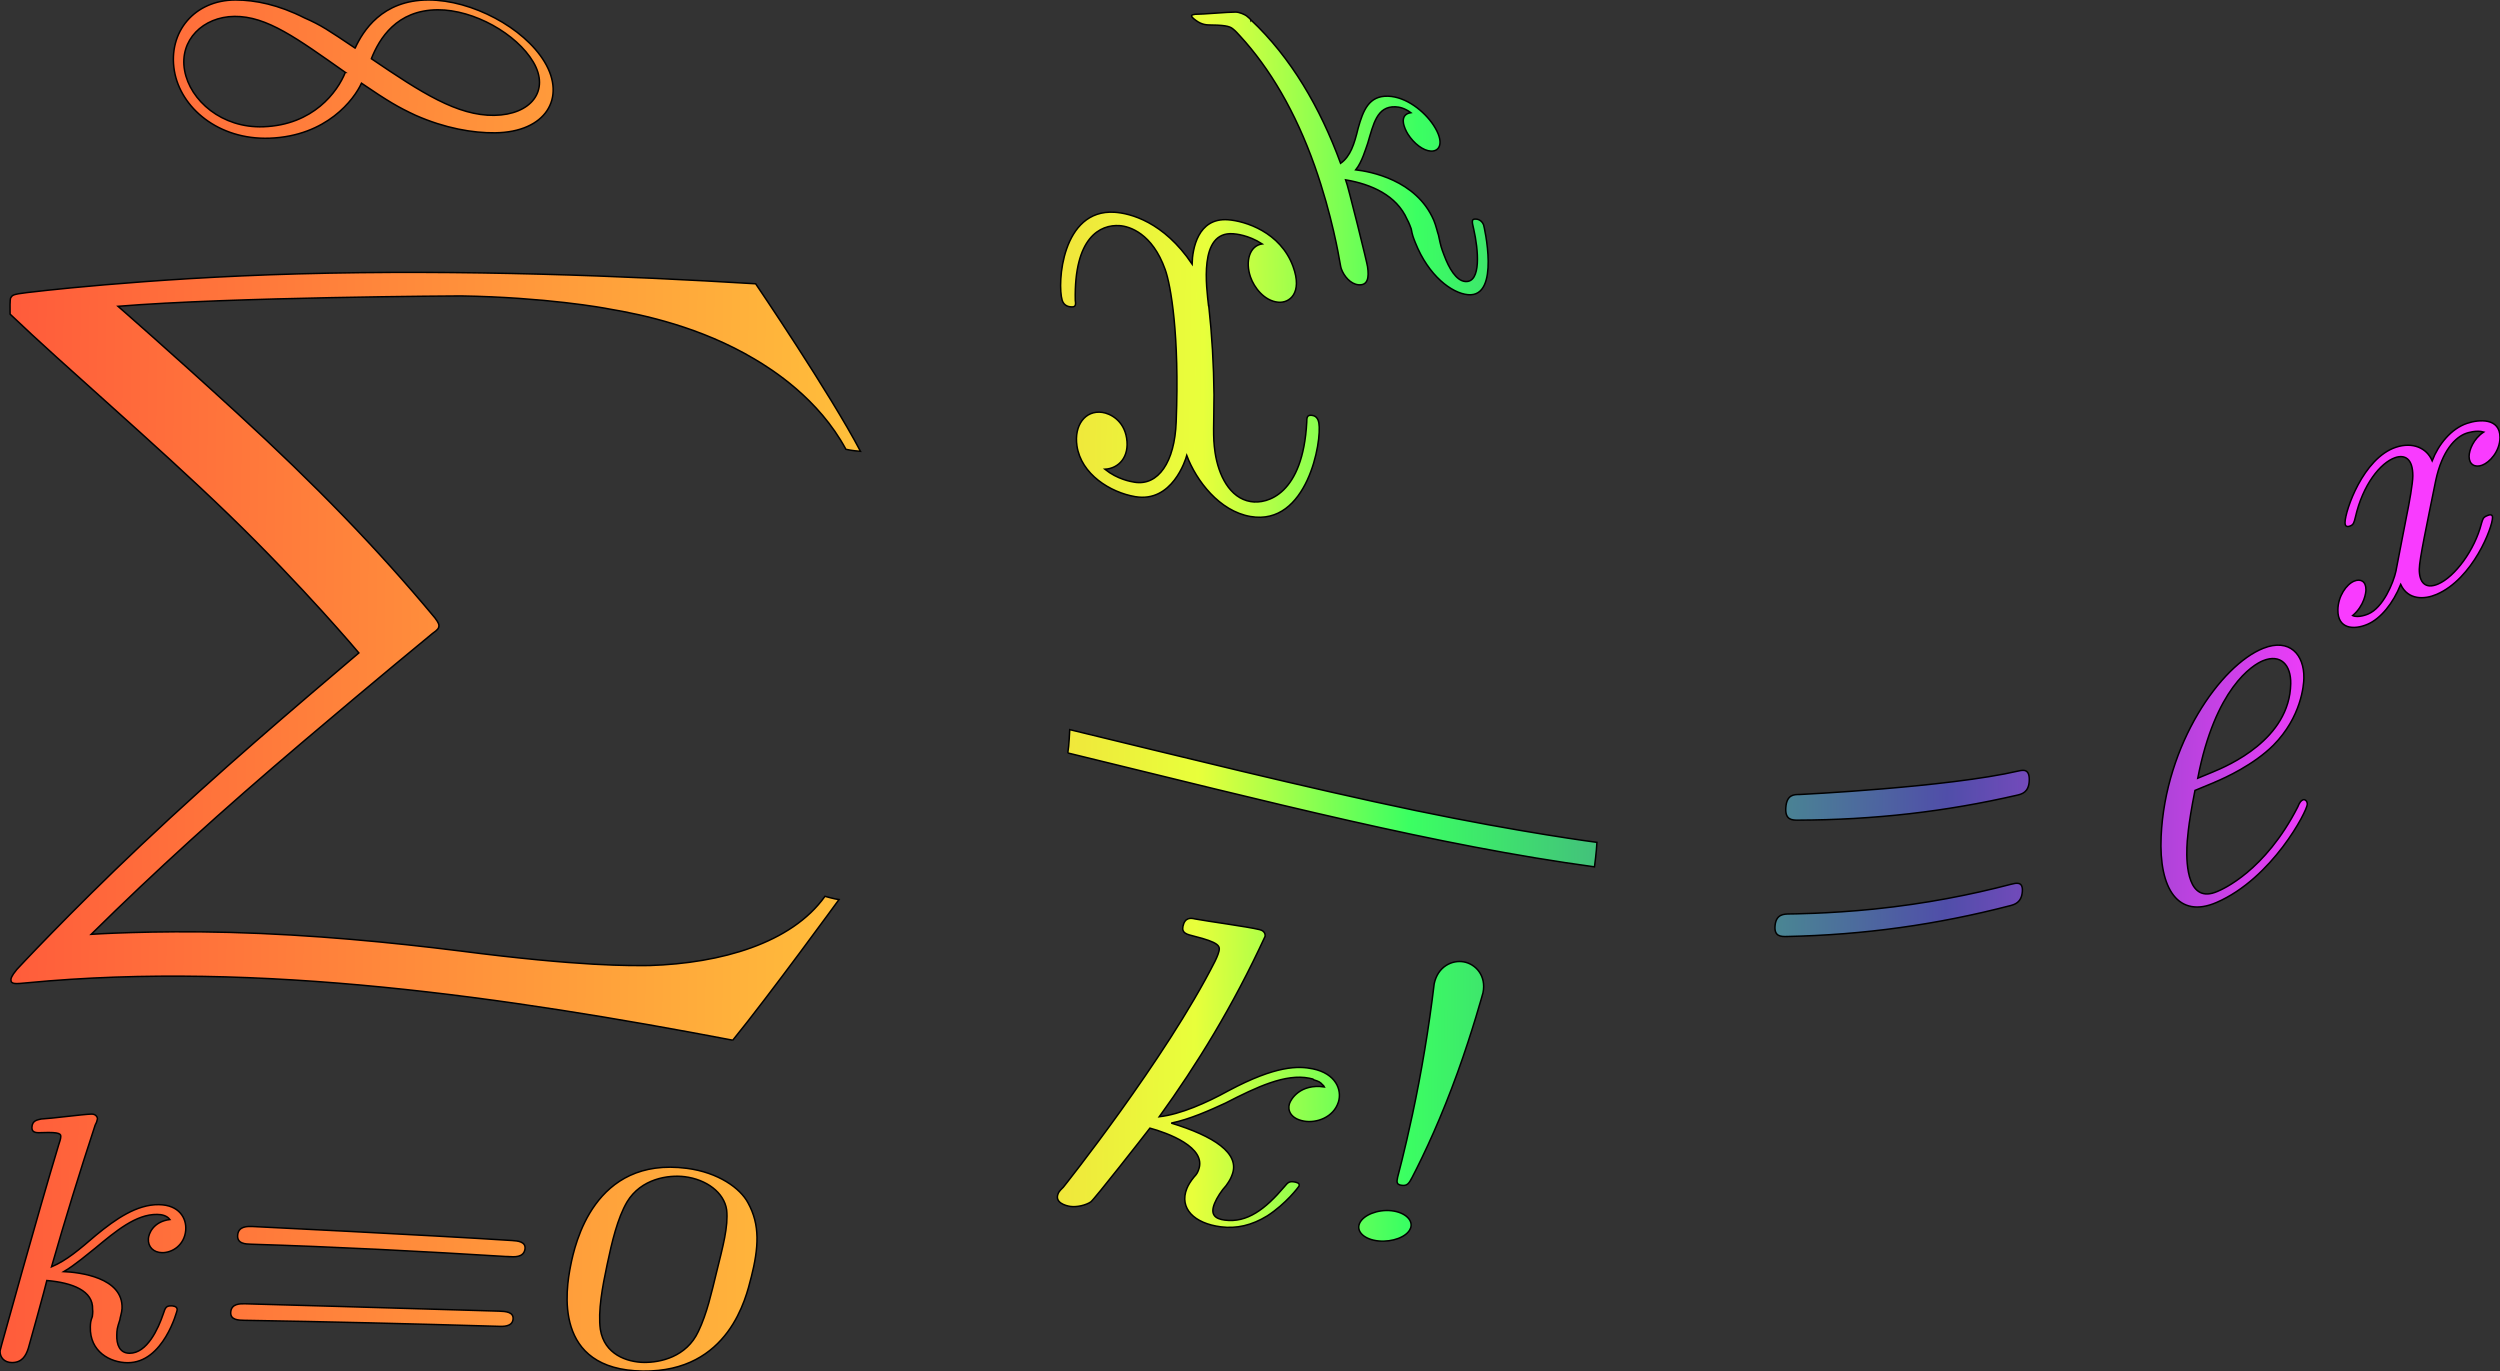 <?xml version="1.0" encoding="UTF-8" standalone="no"?>
<svg
   xmlns:osb="http://www.openswatchbook.org/uri/2009/osb"
   xmlns:dc="http://purl.org/dc/elements/1.1/"
   xmlns:cc="http://creativecommons.org/ns#"
   xmlns:rdf="http://www.w3.org/1999/02/22-rdf-syntax-ns#"
   xmlns:svg="http://www.w3.org/2000/svg"
   xmlns="http://www.w3.org/2000/svg"
   xmlns:xlink="http://www.w3.org/1999/xlink"
   xmlns:sodipodi="http://sodipodi.sourceforge.net/DTD/sodipodi-0.dtd"
   xmlns:inkscape="http://www.inkscape.org/namespaces/inkscape"
   width="248.149pt"
   height="136.098pt"
   viewBox="0 0 248.149 136.098"
   version="1.2"
   id="svg1133"
   sodipodi:docname="scratch80_edited.svg"
   inkscape:version="1.0.1 (3bc2e813f5, 2020-09-07)">
  <rect x="0" y="0" width="248.149" height="136.098" fill="#333333" stroke="none"/>
  <sodipodi:namedview
     pagecolor="#ffffff"
     bordercolor="#666666"
     borderopacity="1"
     objecttolerance="10"
     gridtolerance="10"
     guidetolerance="10"
     inkscape:pageopacity="0"
     inkscape:pageshadow="2"
     inkscape:window-width="2560"
     inkscape:window-height="1361"
     id="namedview1135"
     showgrid="false"
     inkscape:zoom="3.0933205"
     inkscape:cx="53.983321"
     inkscape:cy="125.4211"
     inkscape:window-x="1911"
     inkscape:window-y="-9"
     inkscape:window-maximized="1"
     inkscape:current-layer="surface1"
     inkscape:document-rotation="0" />
  <defs
     id="defs1076">
    <inkscape:path-effect
       effect="lattice2"
       gridpoint0="0.039,0.907"
       gridpoint1="50.192,0.907"
       gridpoint2="0.039,28.871"
       gridpoint3="50.192,28.871"
       gridpoint4="12.577,0.907"
       gridpoint5="37.654,0.907"
       gridpoint6="12.577,28.871"
       gridpoint7="37.654,28.871"
       gridpoint8x9="25.116,0.907"
       gridpoint10x11="26.874,28.81"
       gridpoint12="0.039,7.898"
       gridpoint13="50.192,7.898"
       gridpoint14="0.039,21.88"
       gridpoint15="50.192,21.88"
       gridpoint16="14.699,5.716"
       gridpoint17="39.776,10.625"
       gridpoint18="12.577,21.88"
       gridpoint19="39.412,25.153"
       gridpoint20x21="30.995,5.594"
       gridpoint22x23="25.722,22.607"
       gridpoint24x26="0.039,14.889"
       gridpoint25x27="50.192,14.889"
       gridpoint28x30="15.366,12.707"
       gridpoint29x31="36.199,17.313"
       gridpoint32x33x34x35="23.661,18.708"
       id="path-effect3053"
       is_visible="true"
       lpeversion="1"
       horizontal_mirror="false"
       vertical_mirror="false"
       perimetral="false"
       live_update="true" />
    <linearGradient
       inkscape:collect="always"
       id="linearGradient2967">
      <stop
         style="stop-color:#504ea9;stop-opacity:1;"
         offset="0"
         id="stop2963" />
      <stop
         style="stop-color:#504ea9;stop-opacity:0;"
         offset="1"
         id="stop2965" />
    </linearGradient>
    <linearGradient
       id="linearGradient2955"
       osb:paint="solid">
      <stop
         style="stop-color:#504ea9;stop-opacity:1;"
         offset="0"
         id="stop2953" />
    </linearGradient>
    <linearGradient
       id="linearGradient2911"
       osb:paint="solid">
      <stop
         style="stop-color:#504ea9;stop-opacity:1;"
         offset="0"
         id="stop2909" />
    </linearGradient>
    <linearGradient
       id="linearGradient987"
       osb:paint="solid">
      <stop
         style="stop-color:#504ea9;stop-opacity:1;"
         offset="0"
         id="stop985" />
    </linearGradient>
    <linearGradient
       inkscape:collect="always"
       id="linearGradient968">
      <stop
         style="stop-color:#ff533b;stop-opacity:1;"
         offset="0"
         id="stop972" />
      <stop
         style="stop-color:#ffbb3b;stop-opacity:1"
         offset="0.371"
         id="stop977" />
      <stop
         style="stop-color:#e8ff3b;stop-opacity:1"
         offset="0.527"
         id="stop979" />
      <stop
         style="stop-color:#3bff62;stop-opacity:1"
         offset="0.615"
         id="stop981" />
      <stop
         style="stop-color:#504ea9;stop-opacity:1"
         offset="0.839"
         id="stop983" />
      <stop
         style="stop-color:#f93bff;stop-opacity:1"
         offset="1"
         id="stop974" />
    </linearGradient>
    <inkscape:path-effect
       effect="rough_hatches"
       id="path-effect960"
       is_visible="true"
       lpeversion="1"
       direction="25.378,9.516 , 12.407,0"
       dist_rdm="10;1"
       growth="0"
       do_bend="true"
       bender="25.378,14.516 , 5,0"
       bottom_edge_variation="2.722;1"
       top_edge_variation="2.722;1"
       bottom_tgt_variation="0;1"
       top_tgt_variation="0;1"
       scale_bf="1"
       scale_bb="1"
       scale_tf="1"
       scale_tb="1"
       top_smth_variation="0;1"
       bottom_smth_variation="0;1"
       fat_output="true"
       stroke_width_top="1"
       stroke_width_bottom="1"
       front_thickness="1"
       back_thickness="0.25" />
    <inkscape:path-effect
       effect="rough_hatches"
       id="path-effect1893"
       is_visible="true"
       lpeversion="1"
       direction="25.378,9.516 , 12.407,0"
       dist_rdm="75;1"
       growth="0"
       do_bend="true"
       bender="25.378,14.516 , 5,0"
       bottom_edge_variation="2.722;1"
       top_edge_variation="2.722;1"
       bottom_tgt_variation="0;1"
       top_tgt_variation="0;1"
       scale_bf="1"
       scale_bb="1"
       scale_tf="1"
       scale_tb="1"
       top_smth_variation="0;1"
       bottom_smth_variation="0;1"
       fat_output="true"
       stroke_width_top="1"
       stroke_width_bottom="1"
       front_thickness="1"
       back_thickness="0.25" />
    <inkscape:path-effect
       effect="lattice2"
       gridpoint0="0.039,0.907"
       gridpoint1="50.192,0.907"
       gridpoint2="0.039,28.871"
       gridpoint3="50.192,28.871"
       gridpoint4="12.577,0.907"
       gridpoint5="37.654,0.907"
       gridpoint6="12.577,28.871"
       gridpoint7="37.654,28.871"
       gridpoint8x9="25.116,0.907"
       gridpoint10x11="26.874,28.81"
       gridpoint12="0.039,7.898"
       gridpoint13="50.192,7.898"
       gridpoint14="0.039,21.88"
       gridpoint15="50.192,21.88"
       gridpoint16="14.699,5.716"
       gridpoint17="39.776,10.625"
       gridpoint18="12.577,21.88"
       gridpoint19="39.412,25.153"
       gridpoint20x21="30.995,5.594"
       gridpoint22x23="25.722,22.607"
       gridpoint24x26="0.039,14.889"
       gridpoint25x27="50.192,14.889"
       gridpoint28x30="15.366,12.707"
       gridpoint29x31="36.199,17.313"
       gridpoint32x33x34x35="23.661,18.708"
       id="path-effect1891"
       is_visible="true"
       lpeversion="1"
       horizontal_mirror="false"
       vertical_mirror="false"
       perimetral="false"
       live_update="true" />
    <inkscape:path-effect
       effect="vonkoch"
       id="path-effect1889"
       is_visible="true"
       lpeversion="1"
       ref_path="M 0.039,14.889 H 50.192"
       generator="M 0.039,28.871 H 16.757 m 16.718,0 h 16.718"
       similar_only="false"
       nbgenerations="1"
       drawall="true"
       maxComplexity="1000" />
    <inkscape:path-effect
       effect="sketch"
       id="path-effect1887"
       is_visible="true"
       lpeversion="1"
       nbiter_approxstrokes="1"
       strokelength="5"
       strokelength_rdm="0.3;1"
       strokeoverlap="0.3"
       strokeoverlap_rdm="0.3;1"
       ends_tolerance="0.1;1"
       parallel_offset="5;1"
       tremble_size="5;1"
       tremble_frequency="1"
       nbtangents="5"
       tgt_places_rdmness="1;1"
       tgtscale="4"
       tgtlength="10"
       tgtlength_rdm="0.3;1" />
    <g
       id="g1065">
      <symbol
         overflow="visible"
         id="glyph0-0">
        <path
           style="stroke:none"
           d=""
           id="path1014" />
      </symbol>
      <symbol
         overflow="visible"
         id="glyph0-1">
        <path
           style="stroke:none"
           d="M 3.953,-1.875 C 3.594,-2.297 3.484,-2.422 3.219,-2.594 2.812,-2.906 2.375,-3.016 1.984,-3.016 c -0.844,0 -1.453,0.719 -1.453,1.547 0,0.797 0.578,1.531 1.438,1.531 0.953,0 1.625,-0.781 1.859,-1.141 C 4.188,-0.656 4.312,-0.531 4.562,-0.344 4.984,-0.047 5.422,0.062 5.797,0.062 c 0.844,0 1.469,-0.719 1.469,-1.547 0,-0.797 -0.594,-1.531 -1.453,-1.531 -0.953,0 -1.609,0.781 -1.859,1.141 z m 0.219,0.25 c 0.281,-0.438 0.875,-1.141 1.703,-1.141 0.703,0 1.188,0.625 1.188,1.281 0,0.656 -0.531,1.172 -1.156,1.172 -0.641,0 -1.078,-0.516 -1.734,-1.312 z m -0.562,0.297 C 3.344,-0.891 2.75,-0.188 1.906,-0.188 c -0.703,0 -1.188,-0.625 -1.188,-1.281 0,-0.656 0.531,-1.172 1.156,-1.172 0.641,0 1.078,0.516 1.734,1.312 z m 0,0"
           id="path1017" />
      </symbol>
      <symbol
         overflow="visible"
         id="glyph1-0">
        <path
           style="stroke:none"
           d=""
           id="path1020" />
      </symbol>
      <symbol
         overflow="visible"
         id="glyph1-1">
        <path
           style="stroke:none"
           d="M 12.391,13.688 13.562,10.562 H 13.328 C 12.938,11.578 11.906,12.25 10.781,12.547 10.578,12.594 9.609,12.844 7.734,12.844 H 1.844 L 6.812,7 C 6.891,6.922 6.906,6.891 6.906,6.844 c 0,-0.016 0,-0.047 -0.062,-0.141 L 2.281,0.469 h 5.359 c 1.312,0 2.203,0.141 2.281,0.156 0.531,0.078 1.391,0.25 2.156,0.734 0.25,0.156 0.906,0.594 1.25,1.391 H 13.562 L 12.391,0 H 0.828 C 0.594,0 0.594,0.016 0.562,0.062 0.547,0.094 0.547,0.281 0.547,0.391 l 5.172,7.078 -5.062,5.938 c -0.094,0.125 -0.094,0.172 -0.094,0.188 0,0.094 0.078,0.094 0.266,0.094 z m 0,0"
           id="path1023" />
      </symbol>
      <symbol
         overflow="visible"
         id="glyph2-0">
        <path
           style="stroke:none"
           d=""
           id="path1026" />
      </symbol>
      <symbol
         overflow="visible"
         id="glyph2-1">
        <path
           style="stroke:none"
           d="M 2.141,-4.547 C 2.156,-4.562 2.172,-4.641 2.172,-4.656 2.172,-4.688 2.141,-4.75 2.062,-4.75 c -0.141,0 -0.703,0.062 -0.875,0.062 -0.062,0.016 -0.156,0.016 -0.156,0.156 0,0.109 0.094,0.109 0.188,0.109 0.328,0 0.328,0.047 0.328,0.094 0,0.047 -0.016,0.094 -0.031,0.156 l -0.969,3.875 c -0.031,0.125 -0.031,0.125 -0.031,0.141 0,0.109 0.078,0.219 0.234,0.219 0.188,0 0.266,-0.125 0.312,-0.281 0.016,-0.031 0.312,-1.234 0.328,-1.328 0.484,0.047 0.875,0.203 0.875,0.562 0,0.031 0,0.062 0,0.141 -0.031,0.094 -0.031,0.125 -0.031,0.203 0,0.484 0.391,0.703 0.719,0.703 0.672,0 0.875,-1.031 0.875,-1.047 0,-0.078 -0.094,-0.078 -0.109,-0.078 -0.094,0 -0.109,0.031 -0.141,0.156 C 3.5,-0.609 3.312,-0.125 2.984,-0.125 c -0.188,0 -0.25,-0.172 -0.25,-0.359 0,-0.109 0,-0.125 0.047,-0.297 0,-0.031 0.031,-0.141 0.031,-0.219 0,-0.609 -0.828,-0.703 -1.109,-0.719 0.203,-0.125 0.453,-0.359 0.562,-0.453 C 2.625,-2.5 2.969,-2.828 3.344,-2.828 c 0.078,0 0.172,0.016 0.234,0.094 -0.297,0.047 -0.359,0.281 -0.359,0.375 0,0.156 0.109,0.266 0.266,0.266 0.188,0 0.391,-0.156 0.391,-0.438 0,-0.234 -0.156,-0.484 -0.516,-0.484 -0.391,0 -0.75,0.281 -1.094,0.594 C 1.969,-2.141 1.75,-1.938 1.469,-1.812 Z m 0,0"
           id="path1029" />
      </symbol>
      <symbol
         overflow="visible"
         id="glyph2-2">
        <path
           style="stroke:none"
           d="M 1.703,-0.719 C 1.641,-0.5 1.406,-0.125 1.062,-0.125 c -0.016,0 -0.234,0 -0.375,-0.094 C 0.969,-0.312 1,-0.547 1,-0.594 c 0,-0.156 -0.125,-0.25 -0.281,-0.25 -0.188,0 -0.391,0.156 -0.391,0.406 0,0.344 0.391,0.5 0.719,0.5 0.312,0 0.594,-0.188 0.766,-0.484 C 1.984,-0.062 2.359,0.062 2.625,0.062 c 0.797,0 1.203,-0.844 1.203,-1.047 C 3.828,-1.062 3.75,-1.062 3.719,-1.062 c -0.094,0 -0.094,0.031 -0.125,0.109 -0.141,0.469 -0.562,0.828 -0.938,0.828 -0.281,0 -0.422,-0.188 -0.422,-0.438 0,-0.188 0.172,-0.812 0.359,-1.562 0.141,-0.531 0.438,-0.703 0.672,-0.703 0.016,0 0.219,0 0.375,0.094 -0.219,0.062 -0.312,0.25 -0.312,0.375 0,0.156 0.125,0.266 0.281,0.266 0.156,0 0.375,-0.141 0.375,-0.422 0,-0.391 -0.438,-0.5 -0.703,-0.5 -0.344,0 -0.625,0.219 -0.766,0.484 -0.125,-0.281 -0.438,-0.484 -0.828,-0.484 -0.766,0 -1.203,0.844 -1.203,1.047 0,0.094 0.094,0.094 0.125,0.094 0.078,0 0.094,-0.031 0.125,-0.125 0.172,-0.531 0.594,-0.828 0.938,-0.828 0.219,0 0.406,0.125 0.406,0.453 0,0.141 -0.078,0.484 -0.141,0.719 z m 0,0"
           id="path1032" />
      </symbol>
      <symbol
         overflow="visible"
         id="glyph3-0">
        <path
           style="stroke:none"
           d=""
           id="path1035" />
      </symbol>
      <symbol
         overflow="visible"
         id="glyph3-1">
        <path
           style="stroke:none"
           d="m 5.25,-2.297 c 0.109,0 0.266,0 0.266,-0.172 0,-0.172 -0.156,-0.172 -0.25,-0.172 h -4.531 c -0.094,0 -0.25,0 -0.25,0.172 0,0.172 0.156,0.172 0.25,0.172 z m 0.016,1.5 c 0.094,0 0.25,0 0.25,-0.156 C 5.516,-1.125 5.359,-1.125 5.25,-1.125 H 0.734 c -0.094,0 -0.25,0 -0.25,0.172 0,0.156 0.156,0.156 0.25,0.156 z m 0,0"
           id="path1038" />
      </symbol>
      <symbol
         overflow="visible"
         id="glyph3-2">
        <path
           style="stroke:none"
           d="m 3.531,-2.188 c 0,-0.75 -0.094,-1.297 -0.406,-1.766 -0.203,-0.312 -0.641,-0.594 -1.188,-0.594 -1.578,0 -1.578,1.875 -1.578,2.359 0,0.5 0,2.328 1.578,2.328 1.594,0 1.594,-1.828 1.594,-2.328 z m -1.594,2.125 c -0.312,0 -0.719,-0.172 -0.859,-0.734 -0.094,-0.406 -0.094,-0.969 -0.094,-1.469 0,-0.5 0,-1.031 0.094,-1.406 0.141,-0.531 0.578,-0.688 0.859,-0.688 0.375,0 0.734,0.234 0.859,0.625 0.109,0.375 0.109,0.859 0.109,1.469 0,0.5 0,1 -0.094,1.438 -0.125,0.625 -0.594,0.766 -0.875,0.766 z m 0,0"
           id="path1041" />
      </symbol>
      <symbol
         overflow="visible"
         id="glyph4-0">
        <path
           style="stroke:none"
           d=""
           id="path1044" />
      </symbol>
      <symbol
         overflow="visible"
         id="glyph4-1">
        <path
           style="stroke:none"
           d="m 3.266,-2.953 c 0.062,-0.25 0.281,-1.156 0.969,-1.156 0.047,0 0.281,0 0.484,0.125 C 4.453,-3.938 4.25,-3.688 4.25,-3.453 c 0,0.156 0.109,0.344 0.375,0.344 0.219,0 0.531,-0.172 0.531,-0.562 0,-0.516 -0.578,-0.656 -0.906,-0.656 -0.578,0 -0.922,0.516 -1.031,0.75 -0.25,-0.641 -0.766,-0.75 -1.062,-0.75 -1.016,0 -1.562,1.266 -1.562,1.516 0,0.094 0.094,0.094 0.109,0.094 0.078,0 0.109,-0.016 0.125,-0.109 0.328,-1.031 0.984,-1.281 1.312,-1.281 0.188,0 0.531,0.094 0.531,0.656 C 2.672,-3.156 2.5,-2.5 2.141,-1.125 c -0.156,0.609 -0.5,1.016 -0.922,1.016 -0.062,0 -0.297,0 -0.5,-0.125 0.25,-0.047 0.469,-0.25 0.469,-0.531 0,-0.266 -0.219,-0.344 -0.359,-0.344 -0.297,0 -0.547,0.266 -0.547,0.578 0,0.438 0.484,0.641 0.922,0.641 0.641,0 1,-0.688 1.031,-0.75 0.109,0.359 0.469,0.75 1.047,0.75 1.016,0 1.562,-1.266 1.562,-1.516 C 4.844,-1.5 4.766,-1.5 4.734,-1.5 4.641,-1.5 4.625,-1.453 4.609,-1.391 4.281,-0.344 3.625,-0.109 3.312,-0.109 c -0.391,0 -0.547,-0.312 -0.547,-0.641 0,-0.219 0.062,-0.438 0.172,-0.859 z m 0,0"
           id="path1047" />
      </symbol>
      <symbol
         overflow="visible"
         id="glyph4-2">
        <path
           style="stroke:none"
           d="m 2.812,-6.688 c 0,0 0,-0.094 -0.125,-0.094 -0.234,0 -0.953,0.078 -1.203,0.094 -0.078,0 -0.188,0.016 -0.188,0.188 0,0.125 0.094,0.125 0.234,0.125 0.469,0 0.5,0.062 0.5,0.156 L 2,-6.016 0.578,-0.375 C 0.531,-0.25 0.531,-0.219 0.531,-0.172 c 0,0.234 0.203,0.281 0.297,0.281 0.125,0 0.266,-0.094 0.328,-0.203 C 1.203,-0.188 1.641,-2 1.703,-2.234 c 0.328,0.031 1.141,0.188 1.141,0.828 0,0.062 0,0.109 -0.031,0.203 -0.031,0.125 -0.047,0.234 -0.047,0.344 0,0.578 0.391,0.969 0.906,0.969 0.297,0 0.547,-0.156 0.766,-0.516 0.25,-0.438 0.359,-0.969 0.359,-1 C 4.797,-1.5 4.703,-1.5 4.672,-1.5 4.578,-1.5 4.562,-1.453 4.531,-1.328 4.344,-0.609 4.125,-0.109 3.688,-0.109 3.5,-0.109 3.375,-0.219 3.375,-0.562 c 0,-0.172 0.031,-0.391 0.078,-0.547 0.031,-0.172 0.031,-0.219 0.031,-0.312 0,-0.625 -0.609,-0.922 -1.438,-1.031 C 2.344,-2.625 2.656,-2.938 2.891,-3.172 c 0.469,-0.516 0.922,-0.938 1.391,-0.938 0.062,0 0.078,0 0.094,0.016 0.109,0.016 0.125,0.016 0.203,0.078 0.016,0 0.016,0.016 0.031,0.031 -0.469,0.031 -0.547,0.422 -0.547,0.531 0,0.156 0.109,0.344 0.375,0.344 0.25,0 0.531,-0.219 0.531,-0.594 0,-0.297 -0.219,-0.625 -0.672,-0.625 -0.266,0 -0.719,0.078 -1.422,0.859 -0.328,0.375 -0.719,0.766 -1.078,0.922 z m 0,0"
           id="path1050" />
      </symbol>
      <symbol
         overflow="visible"
         id="glyph4-3">
        <path
           style="stroke:none"
           d="m 1.828,-2.266 c 0.281,0 1.016,-0.016 1.5,-0.219 0.688,-0.297 0.734,-0.875 0.734,-1 0,-0.438 -0.375,-0.844 -1.047,-0.844 -1.094,0 -2.562,0.953 -2.562,2.672 0,0.984 0.578,1.766 1.531,1.766 1.406,0 2.219,-1.031 2.219,-1.156 0,-0.062 -0.062,-0.125 -0.109,-0.125 -0.047,0 -0.078,0.016 -0.125,0.094 C 3.188,-0.109 2.125,-0.109 2,-0.109 c -0.75,0 -0.844,-0.812 -0.844,-1.141 0,-0.109 0,-0.406 0.156,-1.016 z M 1.375,-2.469 c 0.375,-1.5 1.391,-1.641 1.641,-1.641 0.453,0 0.719,0.281 0.719,0.625 0,1.016 -1.562,1.016 -1.969,1.016 z m 0,0"
           id="path1053" />
      </symbol>
      <symbol
         overflow="visible"
         id="glyph5-0">
        <path
           style="stroke:none"
           d=""
           id="path1056" />
      </symbol>
      <symbol
         overflow="visible"
         id="glyph5-1">
        <path
           style="stroke:none"
           d="M 1.5,-2.047 1.875,-6.5 c 0,-0.328 -0.266,-0.5 -0.516,-0.5 -0.25,0 -0.516,0.172 -0.516,0.5 l 0.375,4.453 c 0.016,0.141 0.031,0.219 0.141,0.219 0.094,0 0.125,-0.047 0.141,-0.219 z m 0.375,1.531 c 0,-0.281 -0.234,-0.516 -0.516,-0.516 -0.281,0 -0.516,0.234 -0.516,0.516 C 0.844,-0.234 1.078,0 1.359,0 1.641,0 1.875,-0.234 1.875,-0.516 Z m 0,0"
           id="path1059" />
      </symbol>
      <symbol
         overflow="visible"
         id="glyph5-2">
        <path
           style="stroke:none"
           d="m 6.719,-3.203 c 0.141,0 0.328,0 0.328,-0.188 0,-0.203 -0.188,-0.203 -0.312,-0.203 H 0.875 c -0.141,0 -0.328,0 -0.328,0.203 0,0.188 0.188,0.188 0.328,0.188 z m 0.016,1.906 c 0.125,0 0.312,0 0.312,-0.203 0,-0.188 -0.188,-0.188 -0.328,-0.188 H 0.875 c -0.141,0 -0.328,0 -0.328,0.188 0,0.203 0.188,0.203 0.328,0.203 z m 0,0"
           id="path1062" />
      </symbol>
    </g>
    <clipPath
       id="clip1">
      <path
         d="M 0.039,6 C 3.128,5.616 6.683,5.446 10.706,5.485 c 3.629,0.035 6.391,0.213 6.391,0.213 1.161,3.227 1.417,7.13 0.902,10.989 -0.462,3.456 -1.245,5.636 -1.245,5.636 C 13.934,21.784 10.069,21.078 6.353,20.849 2.792,20.63 0.039,21 0.039,21 c 0.012,-4.994 0,-15 0,-15 z"
         id="path1067" />
    </clipPath>
    <clipPath
       id="clip2">
      <path
         d="M 0.039,23 C 1.531,22.876 4.581,22.877 4.581,22.877 4.409,24.632 4.168,28.005 4.168,28.005 2.76,28.008 0.039,28 0.039,28 c 0.01,-1.658 0,-5 0,-5 z"
         id="path1070" />
    </clipPath>
    <clipPath
       id="clip3">
      <path
         d="m 4.581,22.877 c 2.234,0.064 4.612,0.27 7.329,0.604 2.433,0.299 4.32,0.587 4.32,0.587 -0.265,0.891 -0.593,1.963 -0.815,2.988 -0.211,0.97 -0.279,1.776 -0.279,1.776 -1.792,0.01 -4.641,0.02 -6.905,0.026 -2.302,0.006 -4.081,0.008 -4.081,0.008 0.025,-1.872 0.432,-5.989 0.432,-5.989 z"
         id="path1073" />
    </clipPath>
    <linearGradient
       inkscape:collect="always"
       xlink:href="#linearGradient968"
       id="linearGradient970"
       x1="-185.813"
       y1="39.814"
       x2="134.621"
       y2="39.814"
       gradientUnits="userSpaceOnUse"
       gradientTransform="translate(45.825,-22.791)" />
    <linearGradient
       inkscape:collect="always"
       xlink:href="#linearGradient2967"
       id="linearGradient2969"
       x1="0.563"
       y1="14.516"
       x2="50.192"
       y2="14.516"
       gradientUnits="userSpaceOnUse" />
    <linearGradient
       inkscape:collect="always"
       xlink:href="#linearGradient968"
       id="linearGradient3059"
       gradientUnits="userSpaceOnUse"
       x1="-47.105"
       y1="14.565"
       x2="0.537"
       y2="15.195" />
  </defs>
  <g
     id="surface1"
     transform="translate(98.697,53.533)">
    <rect
       style="display:none;opacity:0.7;fill:url(#linearGradient970);fill-opacity:1;stroke:#000000;stroke-width:1.602;stroke-linecap:round;stroke-linejoin:round"
       id="rect962"
       width="317.862"
       height="151.294"
       x="-137.49"
       y="-58.624" />
    <g
       id="g1885"
       inkscape:path-effect="#path-effect1891"
       transform="matrix(5,0,0,5,-101.51,-58.065)"
       style="display:none;fill:url(#linearGradient2969);fill-opacity:1;stroke-width:0.2">
      <g
         id="g958"
         style="fill:url(#linearGradient2969);fill-opacity:1;stroke-width:0.2">
        <g
           style="fill:url(#linearGradient2969);fill-opacity:1;stroke-width:0.2"
           id="g1080">
          <g
             id="use1078"
             transform="translate(3.253,3.922)"
             style="fill:url(#linearGradient2969);fill-opacity:1;stroke-width:0.2">
            <path
               style="fill:url(#linearGradient2969);fill-opacity:1;stroke:none;stroke-width:0.2"
               d="M 4.358,-2.061 C 3.821,-2.42 3.689,-2.513 3.351,-2.661 2.838,-2.921 2.374,-3.016 1.984,-3.016 c -0.815,0 -1.344,0.636 -1.215,1.405 0.123,0.732 0.872,1.376 1.892,1.339 1.134,-0.042 1.678,-0.772 1.823,-1.092 0.534,0.362 0.727,0.476 1.073,0.637 0.586,0.259 1.139,0.353 1.579,0.348 1.008,-0.012 1.414,-0.693 0.982,-1.408 C 7.706,-2.468 6.672,-3.016 5.813,-3.016 c -0.924,0 -1.302,0.623 -1.455,0.955 z m 0.323,0.21 c 0.158,-0.397 0.499,-0.966 1.318,-0.97 0.715,-0.003 1.565,0.475 1.897,1.037 0.334,0.565 -0.043,1.048 -0.776,1.058 C 6.384,-0.716 5.671,-1.178 4.68,-1.85 Z M 4.163,-1.578 C 4.008,-1.19 3.527,-0.534 2.536,-0.498 1.712,-0.468 1.079,-1.017 0.972,-1.617 0.864,-2.221 1.34,-2.683 1.961,-2.689 c 0.645,-0.006 1.238,0.434 2.201,1.111 z M 3.609,-1.328 Z"
               id="path1842"
               inkscape:original-d="M 3.953125,-1.875 C 3.59375,-2.296875 3.484375,-2.421875 3.21875,-2.59375 2.8125,-2.90625 2.375,-3.015625 1.984375,-3.015625 c -0.84375,0 -1.453125,0.71875 -1.453125,1.546875 0,0.796875 0.578125,1.53125 1.4375,1.53125 0.953125,0 1.625,-0.78125 1.859375,-1.140625 C 4.1875,-0.65625 4.3125,-0.53125 4.5625,-0.34375 4.984375,-0.046875 5.421875,0.0625 5.796875,0.0625 c 0.84375,0 1.46875,-0.71875 1.46875,-1.546875 0,-0.796875 -0.59375,-1.53125 -1.453125,-1.53125 -0.953125,0 -1.609375,0.78125 -1.859375,1.140625 z m 0.21875,0.25 c 0.28125,-0.4375 0.875,-1.140625 1.703125,-1.140625 0.703125,0 1.1875,0.625 1.1875,1.28125 0,0.65625 -0.53125,1.171875 -1.15625,1.171875 -0.640625,0 -1.078125,-0.515625 -1.734375,-1.3125 z m -0.5625,0.296875 C 3.34375,-0.890625 2.75,-0.1875 1.90625,-0.1875 c -0.703125,0 -1.1875,-0.625 -1.1875,-1.28125 0,-0.65625 0.53125,-1.171875 1.15625,-1.171875 0.640625,0 1.078125,0.515625 1.734375,1.3125 z m 0,0" />
          </g>
        </g>
        <g
           clip-path="url(#clip1)"
           clip-rule="nonzero"
           id="g1086"
           style="fill:url(#linearGradient2969);fill-opacity:1;stroke-width:0.04">
          <g
             style="fill:url(#linearGradient2969);fill-opacity:1;stroke-width:0.2"
             id="g1084">
            <g
               id="use1082"
               transform="translate(0.09,6.854)"
               style="fill:url(#linearGradient2969);fill-opacity:1;stroke-width:0.2">
              <path
                 style="fill:url(#linearGradient2969);fill-opacity:1;stroke:none;stroke-width:0.2"
                 d="m 15.016,14.704 c 0.726,-0.892 2.11,-2.793 2.11,-2.793 -0.083,-0.009 -0.278,-0.065 -0.278,-0.065 -0.666,0.934 -2.07,1.329 -3.48,1.374 -0.381,0.002 -1.348,0.023 -3.778,-0.291 C 8.251,12.762 6.693,12.607 5.028,12.562 3.498,12.521 2.28,12.6 2.28,12.6 3.56,11.338 4.85,10.167 6.497,8.768 7.932,7.55 9.056,6.628 9.056,6.628 9.161,6.555 9.182,6.524 9.184,6.474 9.184,6.458 9.185,6.425 9.104,6.319 7.952,4.934 6.732,3.679 5.19,2.265 3.843,1.03 2.812,0.134 2.812,0.134 c 2.244,-0.184 6.81,-0.206 6.81,-0.206 1.677,0.028 2.836,0.237 2.939,0.259 0.686,0.115 1.825,0.362 2.888,0.995 0.345,0.204 1.271,0.784 1.814,1.791 0.111,0.027 0.289,0.04 0.289,0.04 -0.602,-1.147 -2.081,-3.326 -2.081,-3.326 -2.592,-0.157 -5.782,-0.287 -9.08,-0.197 -3.064,0.084 -5.389,0.372 -5.389,0.372 -0.282,0.034 -0.283,0.05 -0.319,0.101 -0.018,0.033 -0.015,0.218 -0.013,0.326 C 1.746,1.319 3.531,2.837 5.011,4.269 6.499,5.709 7.594,7.015 7.594,7.015 6.309,8.11 4.828,9.36 3.268,10.834 1.843,12.179 0.805,13.299 0.805,13.299 c -0.116,0.139 -0.117,0.187 -0.117,0.203 -0.002,0.095 0.092,0.084 0.319,0.062 4.598,-0.441 9.557,0.29 14.01,1.139 z M 12.391,13.688 Z"
                 id="path1838"
                 inkscape:original-d="M 12.390625,13.6875 13.5625,10.5625 H 13.328125 C 12.9375,11.578125 11.90625,12.25 10.78125,12.546875 10.578125,12.59375 9.609375,12.84375 7.734375,12.84375 H 1.84375 L 6.8125,7 C 6.890625,6.921875 6.90625,6.890625 6.90625,6.84375 c 0,-0.015625 0,-0.046875 -0.0625,-0.140625 L 2.28125,0.46875 h 5.359375 c 1.3125,0 2.203125,0.140625 2.28125,0.15625 0.53125,0.078125 1.390625,0.25 2.15625,0.734375 0.25,0.15625 0.90625,0.59375 1.25,1.390625 H 13.5625 L 12.390625,0 H 0.828125 C 0.59375,0 0.59375,0.015625 0.5625,0.0625 0.546875,0.09375 0.546875,0.28125 0.546875,0.390625 l 5.171875,7.078125 -5.0625,5.9375 c -0.09375,0.125 -0.09375,0.171875 -0.09375,0.1875 0,0.09375 0.078125,0.09375 0.265625,0.09375 z m 0,0" />
            </g>
          </g>
        </g>
        <g
           clip-path="url(#clip2)"
           clip-rule="nonzero"
           id="g1092"
           style="fill:url(#linearGradient2969);fill-opacity:1;stroke-width:0.04">
          <g
             style="fill:url(#linearGradient2969);fill-opacity:1;stroke-width:0.2"
             id="g1090">
            <g
               id="use1088"
               transform="translate(0.041,27.896)"
               style="fill:url(#linearGradient2969);fill-opacity:1;stroke-width:0.2">
              <path
                 style="fill:url(#linearGradient2969);fill-opacity:1;stroke:none;stroke-width:0.2"
                 d="m 2.412,-4.664 c 0.019,-0.017 0.042,-0.098 0.043,-0.114 0.002,-0.032 -0.03,-0.097 -0.119,-0.095 -0.161,0.003 -0.805,0.089 -1,0.098 -0.071,0.019 -0.177,0.025 -0.182,0.168 -0.003,0.112 0.102,0.107 0.207,0.102 0.369,-0.015 0.368,0.035 0.366,0.083 -0.002,0.048 -0.022,0.097 -0.042,0.162 -0.409,1.351 -1.13,3.96 -1.13,3.96 -0.033,0.125 -0.033,0.126 -0.033,0.141 -6.2643e-4,0.11 0.078,0.219 0.238,0.219 0.192,-3.8397e-4 0.273,-0.126 0.323,-0.284 0.004,-0.007 0.353,-1.269 0.368,-1.345 0.512,0.044 0.922,0.205 0.908,0.571 0.009,0.044 -0.005,0.143 -0.005,0.143 -0.036,0.095 -0.037,0.127 -0.04,0.206 -0.015,0.491 0.393,0.711 0.74,0.712 0.712,0.002 0.983,-1.032 0.984,-1.048 0.005,-0.079 -0.097,-0.08 -0.114,-0.081 -0.102,-0.001 -0.121,0.03 -0.161,0.157 -0.101,0.3 -0.323,0.785 -0.67,0.784 -0.199,-8.7399e-4 -0.26,-0.174 -0.254,-0.364 0.004,-0.11 0.005,-0.127 0.061,-0.3 0.001,-0.032 0.039,-0.143 0.043,-0.222 0.028,-0.624 -0.855,-0.72 -1.155,-0.735 0.217,-0.126 0.504,-0.372 0.624,-0.466 0.406,-0.337 0.809,-0.675 1.228,-0.669 0.087,0.001 0.19,0.019 0.253,0.101 -0.334,0.043 -0.421,0.285 -0.427,0.381 -0.011,0.161 0.101,0.275 0.273,0.277 0.205,0.003 0.443,-0.153 0.468,-0.443 0.021,-0.241 -0.13,-0.505 -0.533,-0.51 -0.436,-0.006 -0.856,0.284 -1.247,0.606 -0.34,0.291 -0.579,0.498 -0.884,0.629 0.269,-0.94 0.555,-1.866 0.87,-2.825 z M 2.141,-4.547 Z"
                 id="path1834"
                 inkscape:original-d="M 2.140625,-4.546875 C 2.15625,-4.5625 2.171875,-4.640625 2.171875,-4.65625 2.171875,-4.6875 2.140625,-4.75 2.0625,-4.75 c -0.140625,0 -0.703125,0.0625 -0.875,0.0625 -0.0625,0.015625 -0.15625,0.015625 -0.15625,0.15625 0,0.109375 0.09375,0.109375 0.1875,0.109375 0.328125,0 0.328125,0.046875 0.328125,0.09375 0,0.046875 -0.015625,0.09375 -0.03125,0.15625 l -0.96875,3.875 c -0.03125,0.125 -0.03125,0.125 -0.03125,0.140625 0,0.109375 0.078125,0.21875 0.234375,0.21875 0.1875,0 0.265625,-0.125 0.3125,-0.28125 0.015625,-0.03125 0.3125,-1.234375 0.328125,-1.328125 0.484375,0.046875 0.875,0.203125 0.875,0.5625 0,0.03125 0,0.0625 0,0.140625 -0.03125,0.09375 -0.03125,0.125 -0.03125,0.203125 0,0.484375 0.390625,0.703125 0.71875,0.703125 0.671875,0 0.875,-1.03125 0.875,-1.046875 0,-0.078125 -0.09375,-0.078125 -0.109375,-0.078125 -0.09375,0 -0.109375,0.03125 -0.140625,0.15625 C 3.5,-0.609375 3.3125,-0.125 2.984375,-0.125 c -0.1875,0 -0.25,-0.171875 -0.25,-0.359375 0,-0.109375 0,-0.125 0.046875,-0.296875 0,-0.03125 0.03125,-0.140625 0.03125,-0.21875 0,-0.609375 -0.828125,-0.703125 -1.109375,-0.71875 0.203125,-0.125 0.453125,-0.359375 0.5625,-0.453125 C 2.625,-2.5 2.96875,-2.828125 3.34375,-2.828125 c 0.078125,0 0.171875,0.015625 0.234375,0.09375 -0.296875,0.046875 -0.359375,0.28125 -0.359375,0.375 0,0.15625 0.109375,0.265625 0.265625,0.265625 0.1875,0 0.390625,-0.15625 0.390625,-0.4375 0,-0.234375 -0.15625,-0.484375 -0.515625,-0.484375 -0.390625,0 -0.75,0.28125 -1.09375,0.59375 C 1.96875,-2.140625 1.75,-1.9375 1.46875,-1.8125 Z m 0,0" />
            </g>
          </g>
        </g>
        <g
           clip-path="url(#clip3)"
           clip-rule="nonzero"
           id="g1100"
           style="fill:url(#linearGradient2969);fill-opacity:1;stroke-width:0.04">
          <g
             style="fill:url(#linearGradient2969);fill-opacity:1;stroke-width:0.2"
             id="g1098">
            <g
               id="use1094"
               transform="translate(4.361,27.896)"
               style="fill:url(#linearGradient2969);fill-opacity:1;stroke-width:0.2">
              <path
                 style="fill:url(#linearGradient2969);fill-opacity:1;stroke:none;stroke-width:0.2"
                 d="m 6.288,-2.043 c 0.125,0.008 0.302,0.019 0.332,-0.14 C 6.651,-2.343 6.473,-2.356 6.366,-2.363 4.652,-2.473 1.217,-2.641 1.217,-2.641 c -0.106,-0.004 -0.281,-0.009 -0.299,0.167 -0.018,0.176 0.157,0.181 0.262,0.184 1.681,0.052 3.402,0.141 5.109,0.247 z m -0.204,1.385 c 0.105,0.003 0.28,0.008 0.3,-0.134 0.022,-0.156 -0.153,-0.163 -0.276,-0.168 C 4.425,-1.012 1.069,-1.105 1.069,-1.105 c -0.103,-0.002 -0.275,-0.005 -0.288,0.167 -0.011,0.157 0.16,0.159 0.263,0.161 1.653,0.027 3.35,0.069 5.041,0.119 z M 5.266,-0.797 Z"
                 id="path1826"
                 inkscape:original-d="m 5.25,-2.296875 c 0.109375,0 0.265625,0 0.265625,-0.171875 0,-0.171875 -0.15625,-0.171875 -0.25,-0.171875 h -4.53125 c -0.09375,0 -0.25,0 -0.25,0.171875 0,0.171875 0.15625,0.171875 0.25,0.171875 z m 0.015625,1.5 c 0.09375,0 0.25,0 0.25,-0.15625 C 5.515625,-1.125 5.359375,-1.125 5.25,-1.125 H 0.734375 c -0.09375,0 -0.25,0 -0.25,0.171875 0,0.15625 0.15625,0.15625 0.25,0.15625 z m 0,0" />
            </g>
            <g
               id="use1096"
               transform="translate(10.361,27.896)"
               style="fill:url(#linearGradient2969);fill-opacity:1;stroke-width:0.2">
              <path
                 style="fill:url(#linearGradient2969);fill-opacity:1;stroke:none;stroke-width:0.2"
                 d="M 5.11,-1.62 C 5.264,-2.225 5.291,-2.674 5.049,-3.112 4.895,-3.399 4.463,-3.713 3.836,-3.795 1.991,-4.035 1.613,-2.287 1.529,-1.864 1.436,-1.394 1.168,0.208 2.964,0.23 4.678,0.251 5.013,-1.237 5.11,-1.62 Z M 2.986,0.058 C 2.642,0.052 2.198,-0.101 2.118,-0.596 2.067,-0.959 2.158,-1.439 2.252,-1.887 2.346,-2.328 2.457,-2.802 2.647,-3.129 c 0.28,-0.463 0.821,-0.54 1.144,-0.5 0.431,0.054 0.783,0.313 0.833,0.658 0.036,0.333 -0.076,0.733 -0.2,1.237 C 4.323,-1.323 4.233,-0.912 4.063,-0.557 3.829,-0.049 3.303,0.063 2.986,0.058 Z M 1.938,-0.062 Z"
                 id="path1830"
                 inkscape:original-d="m 3.53125,-2.1875 c 0,-0.75 -0.09375,-1.296875 -0.40625,-1.765625 -0.203125,-0.3125 -0.640625,-0.59375 -1.1875,-0.59375 -1.578125,0 -1.578125,1.875 -1.578125,2.359375 0,0.5 0,2.328125 1.578125,2.328125 1.59375,0 1.59375,-1.828125 1.59375,-2.328125 z m -1.59375,2.125 c -0.3125,0 -0.71875,-0.171875 -0.859375,-0.734375 -0.09375,-0.40625 -0.09375,-0.96875 -0.09375,-1.46875 0,-0.5 0,-1.03125 0.09375,-1.40625 0.140625,-0.53125 0.578125,-0.6875 0.859375,-0.6875 0.375,0 0.734375,0.234375 0.859375,0.625 0.109375,0.375 0.109375,0.859375 0.109375,1.46875 0,0.5 0,1 -0.09375,1.4375 -0.125,0.625 -0.59375,0.765625 -0.875,0.765625 z m 0,0" />
            </g>
          </g>
        </g>
        <g
           style="fill:url(#linearGradient2969);fill-opacity:1;stroke-width:0.2"
           id="g1104">
          <g
             id="use1102"
             transform="translate(17.059,9.528)"
             style="fill:url(#linearGradient2969);fill-opacity:1;stroke-width:0.2">
            <path
               style="fill:url(#linearGradient2969);fill-opacity:1;stroke:none;stroke-width:0.2"
               d="m 7.494,-2.556 c -0.036,-0.339 -0.206,-1.477 0.489,-1.425 0.048,0.004 0.299,0.022 0.576,0.201 -0.252,0.039 -0.339,0.348 -0.231,0.659 0.072,0.206 0.27,0.471 0.548,0.499 0.225,0.022 0.489,-0.18 0.297,-0.707 C 8.921,-4.017 8.218,-4.236 7.879,-4.259 7.279,-4.301 7.174,-3.677 7.167,-3.381 6.6,-4.224 5.934,-4.389 5.628,-4.408 c -1.047,-0.066 -1.141,1.416 -1.04,1.747 0.036,0.118 0.142,0.128 0.16,0.13 0.088,0.009 0.119,-0.008 0.1,-0.125 -0.027,-1.255 0.495,-1.512 0.881,-1.486 0.194,0.013 0.648,0.152 0.904,0.872 0.111,0.311 0.286,1.29 0.218,3.021 C 6.823,0.552 6.493,1.029 6.021,0.951 5.95,0.939 5.687,0.895 5.434,0.694 5.71,0.678 5.925,0.449 5.866,0.076 5.81,-0.276 5.54,-0.413 5.381,-0.435 5.044,-0.482 4.819,-0.178 4.879,0.228 4.962,0.793 5.542,1.153 6.036,1.238 6.771,1.363 7.036,0.505 7.06,0.421 7.25,0.922 7.706,1.525 8.324,1.632 9.453,1.827 9.747,0.135 9.681,-0.229 9.657,-0.361 9.575,-0.372 9.543,-0.376 9.445,-0.39 9.441,-0.326 9.441,-0.24 9.366,1.185 8.662,1.393 8.326,1.336 7.907,1.266 7.687,0.808 7.62,0.361 7.572,0.04 7.598,-0.203 7.599,-0.785 7.593,-1.379 7.559,-1.972 7.494,-2.556 Z M 3.266,-2.953 Z"
               id="path1822"
               inkscape:original-d="m 3.265625,-2.953125 c 0.0625,-0.25 0.28125,-1.15625 0.96875,-1.15625 0.046875,0 0.28125,0 0.484375,0.125 C 4.453125,-3.9375 4.25,-3.6875 4.25,-3.453125 c 0,0.15625 0.109375,0.34375 0.375,0.34375 0.21875,0 0.53125,-0.171875 0.53125,-0.5625 0,-0.515625 -0.578125,-0.65625 -0.90625,-0.65625 -0.578125,0 -0.921875,0.515625 -1.03125,0.75 -0.25,-0.640625 -0.765625,-0.75 -1.0625,-0.75 -1.015625,0 -1.5625,1.265625 -1.5625,1.515625 0,0.09375 0.09375,0.09375 0.109375,0.09375 0.078125,0 0.109375,-0.015625 0.125,-0.109375 0.328125,-1.03125 0.984375,-1.28125 1.3125,-1.28125 0.1875,0 0.53125,0.09375 0.53125,0.65625 C 2.671875,-3.15625 2.5,-2.5 2.140625,-1.125 c -0.15625,0.609375 -0.5,1.015625 -0.921875,1.015625 -0.0625,0 -0.296875,0 -0.5,-0.125 0.25,-0.046875 0.46875,-0.25 0.46875,-0.53125 0,-0.265625 -0.21875,-0.34375 -0.359375,-0.34375 -0.296875,0 -0.546875,0.265625 -0.546875,0.578125 0,0.4375 0.484375,0.640625 0.921875,0.640625 0.640625,0 1,-0.6875 1.03125,-0.75 0.109375,0.359375 0.46875,0.75 1.046875,0.75 1.015625,0 1.5625,-1.265625 1.5625,-1.515625 C 4.84375,-1.5 4.765625,-1.5 4.734375,-1.5 4.640625,-1.5 4.625,-1.453125 4.609375,-1.390625 4.28125,-0.34375 3.625,-0.109375 3.3125,-0.109375 c -0.390625,0 -0.546875,-0.3125 -0.546875,-0.640625 0,-0.21875 0.0625,-0.4375 0.171875,-0.859375 z m 0,0" />
          </g>
        </g>
        <g
           style="fill:url(#linearGradient2969);fill-opacity:1;stroke-width:0.2"
           id="g1108">
          <g
             id="use1106"
             transform="translate(22.645,5.981)"
             style="fill:url(#linearGradient2969);fill-opacity:1;stroke-width:0.2">
            <path
               style="fill:url(#linearGradient2969);fill-opacity:1;stroke:none;stroke-width:0.2"
               d="m 2.753,-4.673 c -0.002,-0.013 -0.073,-0.075 -0.092,-0.088 -0.036,-0.025 -0.138,-0.074 -0.216,-0.074 -0.157,-6.95e-4 -0.648,0.045 -0.805,0.044 -0.047,0.012 -0.136,0.01 0.018,0.122 0.122,0.089 0.212,0.09 0.309,0.091 0.33,0.003 0.381,0.042 0.431,0.082 0.05,0.04 0.085,0.081 0.135,0.135 0.592,0.644 1.099,1.501 1.483,2.582 0.349,0.985 0.489,1.85 0.489,1.85 0.032,0.17 0.029,0.162 0.038,0.188 0.053,0.148 0.184,0.306 0.342,0.32 0.189,0.017 0.211,-0.148 0.18,-0.358 2.574e-4,-0.041 -0.388,-1.608 -0.434,-1.725 0.514,0.087 1.011,0.309 1.22,0.785 0.035,0.058 0.081,0.188 0.081,0.188 0.023,0.126 0.038,0.164 0.081,0.272 0.262,0.66 0.725,1.006 1.047,1.035 0.647,0.058 0.317,-1.366 0.308,-1.388 -0.044,-0.106 -0.134,-0.112 -0.149,-0.113 -0.091,-0.006 -0.086,0.035 -0.046,0.202 0.09,0.394 0.156,1.065 -0.169,1.037 C 6.822,0.5 6.68,0.252 6.583,-0.006 6.523,-0.167 6.522,-0.166 6.47,-0.408 6.453,-0.45 6.422,-0.596 6.377,-0.701 6.028,-1.507 5.106,-1.667 4.828,-1.701 c 0.122,-0.149 0.198,-0.416 0.238,-0.527 0.114,-0.381 0.182,-0.738 0.549,-0.724 0.076,0.003 0.183,0.024 0.307,0.116 -0.249,0.042 -0.129,0.312 -0.057,0.427 0.119,0.187 0.304,0.329 0.456,0.336 0.179,0.009 0.273,-0.176 0.052,-0.513 C 6.189,-2.867 5.83,-3.15 5.473,-3.163 5.089,-3.176 4.976,-2.879 4.877,-2.526 4.8,-2.208 4.725,-1.969 4.529,-1.83 4.122,-2.94 3.543,-3.931 2.753,-4.673 Z M 2.141,-4.547 Z"
               id="path1818"
               inkscape:original-d="M 2.140625,-4.546875 C 2.15625,-4.5625 2.171875,-4.640625 2.171875,-4.65625 2.171875,-4.6875 2.140625,-4.75 2.0625,-4.75 c -0.140625,0 -0.703125,0.0625 -0.875,0.0625 -0.0625,0.015625 -0.15625,0.015625 -0.15625,0.15625 0,0.109375 0.09375,0.109375 0.1875,0.109375 0.328125,0 0.328125,0.046875 0.328125,0.09375 0,0.046875 -0.015625,0.09375 -0.03125,0.15625 l -0.96875,3.875 c -0.03125,0.125 -0.03125,0.125 -0.03125,0.140625 0,0.109375 0.078125,0.21875 0.234375,0.21875 0.1875,0 0.265625,-0.125 0.3125,-0.28125 0.015625,-0.03125 0.3125,-1.234375 0.328125,-1.328125 0.484375,0.046875 0.875,0.203125 0.875,0.5625 0,0.03125 0,0.0625 0,0.140625 -0.03125,0.09375 -0.03125,0.125 -0.03125,0.203125 0,0.484375 0.390625,0.703125 0.71875,0.703125 0.671875,0 0.875,-1.03125 0.875,-1.046875 0,-0.078125 -0.09375,-0.078125 -0.109375,-0.078125 -0.09375,0 -0.109375,0.03125 -0.140625,0.15625 C 3.5,-0.609375 3.3125,-0.125 2.984375,-0.125 c -0.1875,0 -0.25,-0.171875 -0.25,-0.359375 0,-0.109375 0,-0.125 0.046875,-0.296875 0,-0.03125 0.03125,-0.140625 0.03125,-0.21875 0,-0.609375 -0.828125,-0.703125 -1.109375,-0.71875 0.203125,-0.125 0.453125,-0.359375 0.5625,-0.453125 C 2.625,-2.5 2.96875,-2.828125 3.34375,-2.828125 c 0.078125,0 0.171875,0.015625 0.234375,0.09375 -0.296875,0.046875 -0.359375,0.28125 -0.359375,0.375 0,0.15625 0.109375,0.265625 0.265625,0.265625 0.1875,0 0.390625,-0.15625 0.390625,-0.4375 0,-0.234375 -0.15625,-0.484375 -0.515625,-0.484375 -0.390625,0 -0.75,0.28125 -1.09375,0.59375 C 1.96875,-2.140625 1.75,-1.9375 1.46875,-1.8125 Z m 0,0" />
          </g>
        </g>
        <path
           style="color:#000000;font-style:normal;font-variant:normal;font-weight:normal;font-stretch:normal;font-size:medium;line-height:normal;font-family:sans-serif;font-variant-ligatures:normal;font-variant-position:normal;font-variant-caps:normal;font-variant-numeric:normal;font-variant-alternates:normal;font-variant-east-asian:normal;font-feature-settings:normal;font-variation-settings:normal;text-indent:0;text-align:start;text-decoration:none;text-decoration-line:none;text-decoration-style:solid;text-decoration-color:#000000;letter-spacing:normal;word-spacing:normal;text-transform:none;writing-mode:lr-tb;direction:ltr;text-orientation:mixed;dominant-baseline:auto;baseline-shift:baseline;text-anchor:start;white-space:normal;shape-padding:0;shape-margin:0;inline-size:0;clip-rule:nonzero;display:inline;overflow:visible;visibility:visible;opacity:1;isolation:auto;mix-blend-mode:normal;color-interpolation:sRGB;color-interpolation-filters:linearRGB;solid-color:#000000;solid-opacity:1;vector-effect:none;fill:url(#linearGradient2969);fill-opacity:1;fill-rule:nonzero;stroke:none;stroke-width:0.08;stroke-linecap:butt;stroke-linejoin:miter;stroke-miterlimit:10;stroke-dasharray:none;stroke-dashoffset:0;stroke-opacity:1;color-rendering:auto;image-rendering:auto;shape-rendering:auto;text-rendering:auto;enable-background:accumulate;stop-color:#000000;stop-opacity:1"
           d="m 4.793,-2.199 c 0.025,0.141 0.039,0.472 0.039,0.472 2.127,-0.515 4.788,-1.177 7.003,-1.638 2.143,-0.445 3.666,-0.643 3.666,-0.643 -0.008,-0.183 -0.05,-0.496 -0.05,-0.496 -3.198,0.434 -6.524,1.297 -10.658,2.304 z"
           id="path917"
           inkscape:original-d="M 0,-0.19726562 V 0.19921875 H 10.595703 V -0.19726562 Z"
           transform="matrix(0.981,0,0,-0.981,17.059,13.696)" />
        <g
           style="fill:url(#linearGradient2969);fill-opacity:1;stroke-width:0.2"
           id="g1114">
          <g
             id="use1112"
             transform="translate(18.201,22.844)"
             style="fill:url(#linearGradient2969);fill-opacity:1;stroke-width:0.2">
            <path
               style="fill:url(#linearGradient2969);fill-opacity:1;stroke:none;stroke-width:0.2"
               d="m 7.475,-3.353 c 0,0 0.02,-0.1 -0.11,-0.131 -0.243,-0.059 -1.013,-0.162 -1.282,-0.212 -0.083,-0.021 -0.202,-0.033 -0.239,0.149 -0.026,0.132 0.073,0.157 0.223,0.194 0.496,0.124 0.514,0.196 0.494,0.293 -0.018,0.081 -0.078,0.201 -0.078,0.201 C 5.495,-0.905 3.47,1.629 3.47,1.629 3.385,1.711 3.376,1.733 3.363,1.766 3.299,1.933 3.506,1.997 3.606,2.011 c 0.134,0.019 0.31,-0.024 0.407,-0.089 0.076,-0.057 1.044,-1.295 1.175,-1.465 0.341,0.093 1.141,0.379 0.964,0.833 -0.017,0.044 -0.03,0.077 -0.088,0.137 C 5.997,1.508 5.95,1.581 5.92,1.656 5.762,2.05 6.067,2.35 6.599,2.416 6.903,2.454 7.203,2.39 7.518,2.197 7.888,1.958 8.139,1.626 8.147,1.605 8.172,1.543 8.078,1.528 8.046,1.524 7.952,1.509 7.924,1.539 7.859,1.618 7.481,2.063 7.118,2.34 6.673,2.282 6.479,2.257 6.379,2.172 6.472,1.948 6.518,1.837 6.61,1.695 6.7,1.597 6.779,1.486 6.793,1.452 6.818,1.388 6.989,0.954 6.449,0.614 5.611,0.357 5.974,0.282 6.377,0.103 6.687,-0.041 7.311,-0.362 7.881,-0.63 8.351,-0.535 c 0.063,0.013 0.078,0.016 0.09,0.032 0.105,0.035 0.121,0.038 0.182,0.107 0.016,0.003 0.012,0.016 0.023,0.033 -0.475,-0.065 -0.659,0.244 -0.688,0.333 -0.042,0.127 0.019,0.297 0.285,0.346 0.25,0.046 0.589,-0.072 0.686,-0.377 0.077,-0.243 -0.053,-0.567 -0.507,-0.66 -0.281,-0.058 -0.723,-0.073 -1.672,0.433 C 6.31,-0.046 5.798,0.182 5.374,0.23 6.118,-0.801 6.832,-1.959 7.475,-3.353 Z M 2.812,-6.688 Z"
               id="path1814"
               inkscape:original-d="m 2.8125,-6.6875 c 0,0 0,-0.09375 -0.125,-0.09375 -0.234375,0 -0.953125,0.078125 -1.203125,0.09375 -0.078125,0 -0.1875,0.015625 -0.1875,0.1875 0,0.125 0.09375,0.125 0.234375,0.125 0.46875,0 0.5,0.0625 0.5,0.15625 L 2,-6.015625 0.578125,-0.375 C 0.53125,-0.25 0.53125,-0.21875 0.53125,-0.171875 c 0,0.234375 0.203125,0.28125 0.296875,0.28125 0.125,0 0.265625,-0.09375 0.328125,-0.203125 C 1.203125,-0.1875 1.640625,-2 1.703125,-2.234375 c 0.328125,0.03125 1.140625,0.1875 1.140625,0.828125 0,0.0625 0,0.109375 -0.03125,0.203125 -0.03125,0.125 -0.046875,0.234375 -0.046875,0.34375 0,0.578125 0.390625,0.96875 0.90625,0.96875 0.296875,0 0.546875,-0.15625 0.765625,-0.515625 0.25,-0.4375 0.359375,-0.96875 0.359375,-1 C 4.796875,-1.5 4.703125,-1.5 4.671875,-1.5 4.578125,-1.5 4.5625,-1.453125 4.53125,-1.328125 4.34375,-0.609375 4.125,-0.109375 3.6875,-0.109375 3.5,-0.109375 3.375,-0.21875 3.375,-0.5625 c 0,-0.171875 0.03125,-0.390625 0.078125,-0.546875 0.03125,-0.171875 0.03125,-0.21875 0.03125,-0.3125 0,-0.625 -0.609375,-0.921875 -1.4375,-1.03125 C 2.34375,-2.625 2.65625,-2.9375 2.890625,-3.171875 c 0.46875,-0.515625 0.921875,-0.9375 1.390625,-0.9375 0.0625,0 0.078125,0 0.09375,0.015625 0.109375,0.015625 0.125,0.015625 0.203125,0.078125 0.015625,0 0.015625,0.015625 0.03125,0.03125 -0.46875,0.03125 -0.546875,0.421875 -0.546875,0.53125 0,0.15625 0.109375,0.34375 0.375,0.34375 0.25,0 0.53125,-0.21875 0.53125,-0.59375 0,-0.296875 -0.21875,-0.625 -0.671875,-0.625 -0.265625,0 -0.71875,0.078125 -1.421875,0.859375 -0.328125,0.375 -0.71875,0.765625 -1.078125,0.921875 z m 0,0" />
          </g>
        </g>
        <g
           style="fill:url(#linearGradient2969);fill-opacity:1;stroke-width:0.2"
           id="g1118">
          <g
             id="use1116"
             transform="translate(23.596,22.844)"
             style="fill:url(#linearGradient2969);fill-opacity:1;stroke-width:0.2">
            <path
               style="fill:url(#linearGradient2969);fill-opacity:1;stroke:none;stroke-width:0.2"
               d="M 4.985,1.466 C 5.261,0.933 5.586,0.227 5.903,-0.649 6.196,-1.46 6.407,-2.229 6.407,-2.229 6.475,-2.568 6.261,-2.798 6.027,-2.841 5.792,-2.885 5.507,-2.748 5.437,-2.407 5.331,-1.521 5.183,-0.643 5.006,0.186 4.847,0.936 4.713,1.43 4.713,1.43 4.692,1.527 4.687,1.58 4.793,1.593 4.883,1.605 4.926,1.578 4.985,1.466 Z M 4.964,2.455 C 5.033,2.294 4.865,2.129 4.591,2.097 c -0.274,-0.031 -0.565,0.086 -0.636,0.252 -0.071,0.166 0.103,0.322 0.379,0.348 0.276,0.026 0.561,-0.082 0.629,-0.243 z M 1.875,-0.516 Z"
               id="path1810"
               inkscape:original-d="M 1.5,-2.046875 1.875,-6.5 c 0,-0.328125 -0.265625,-0.5 -0.515625,-0.5 -0.25,0 -0.515625,0.171875 -0.515625,0.5 l 0.375,4.453125 c 0.015625,0.140625 0.03125,0.21875 0.140625,0.21875 0.09375,0 0.125,-0.046875 0.140625,-0.21875 z m 0.375,1.53125 c 0,-0.28125 -0.234375,-0.515625 -0.515625,-0.515625 -0.28125,0 -0.515625,0.234375 -0.515625,0.515625 C 0.84375,-0.234375 1.078125,0 1.359375,0 1.640625,0 1.875,-0.234375 1.875,-0.515625 Z m 0,0" />
          </g>
        </g>
        <g
           style="fill:url(#linearGradient2969);fill-opacity:1;stroke-width:0.2"
           id="g1122">
          <g
             id="use1120"
             transform="translate(31.34,16.14)"
             style="fill:url(#linearGradient2969);fill-opacity:1;stroke-width:0.2">
            <path
               style="fill:url(#linearGradient2969);fill-opacity:1;stroke:none;stroke-width:0.2"
               d="M 9.258,0.554 C 9.359,0.531 9.495,0.498 9.506,0.27 9.518,0.021 9.383,0.052 9.293,0.072 7.895,0.395 4.946,0.539 4.946,0.539 4.836,0.539 4.69,0.538 4.673,0.804 4.657,1.048 4.804,1.048 4.914,1.048 6.439,1.042 7.848,0.879 9.258,0.554 Z M 9.122,2.747 C 9.214,2.723 9.352,2.687 9.369,2.465 9.385,2.258 9.247,2.294 9.144,2.321 8.352,2.529 7.444,2.707 6.437,2.811 5.516,2.907 4.746,2.91 4.746,2.91 4.635,2.912 4.487,2.913 4.462,3.13 4.434,3.363 4.582,3.361 4.693,3.358 6.242,3.325 7.679,3.121 9.122,2.747 Z M 6.734,-1.297 Z"
               id="path1806"
               inkscape:original-d="m 6.71875,-3.203125 c 0.140625,0 0.328125,0 0.328125,-0.1875 0,-0.203125 -0.1875,-0.203125 -0.3125,-0.203125 H 0.875 c -0.140625,0 -0.328125,0 -0.328125,0.203125 0,0.1875 0.1875,0.1875 0.328125,0.1875 z m 0.015625,1.90625 c 0.125,0 0.3125,0 0.3125,-0.203125 0,-0.1875 -0.1875,-0.1875 -0.328125,-0.1875 H 0.875 c -0.140625,0 -0.328125,0 -0.328125,0.1875 0,0.203125 0.1875,0.203125 0.328125,0.203125 z m 0,0" />
          </g>
        </g>
        <g
           style="fill:url(#linearGradient2969);fill-opacity:1;stroke-width:0.2"
           id="g1126">
          <g
             id="use1124"
             transform="translate(41.657,16.14)"
             style="fill:url(#linearGradient2969);fill-opacity:1;stroke-width:0.2">
            <path
               style="fill:url(#linearGradient2969);fill-opacity:1;stroke:none;stroke-width:0.2"
               d="M 2.871,0.295 C 3.086,0.205 3.648,-0.052 4.038,-0.441 4.591,-1.001 4.64,-1.633 4.642,-1.772 4.65,-2.242 4.356,-2.569 3.837,-2.364 2.993,-2.03 1.891,-0.462 1.808,1.373 1.761,2.421 2.154,3.008 2.906,2.683 4.018,2.202 4.708,0.865 4.71,0.731 4.711,0.667 4.661,0.628 4.623,0.645 4.585,0.663 4.559,0.691 4.52,0.787 3.866,2.064 3.024,2.421 2.926,2.463 2.34,2.718 2.306,1.936 2.32,1.587 2.325,1.466 2.337,1.172 2.48,0.457 2.61,0.404 2.74,0.35 2.871,0.295 Z M 2.535,0.216 C 2.881,-1.574 3.621,-2.032 3.832,-2.117 4.182,-2.258 4.388,-2.032 4.381,-1.659 4.361,-0.553 3.139,-0.033 2.83,0.095 2.731,0.136 2.633,0.177 2.535,0.216 Z M 1.375,-2.469 Z"
               id="path1802"
               inkscape:original-d="m 1.828125,-2.265625 c 0.28125,0 1.015625,-0.015625 1.5,-0.21875 0.6875,-0.296875 0.734375,-0.875 0.734375,-1 0,-0.4375 -0.375,-0.84375 -1.046875,-0.84375 -1.09375,0 -2.5625,0.953125 -2.5625,2.671875 0,0.984375 0.578125,1.765625 1.53125,1.765625 1.40625,0 2.21875,-1.03125 2.21875,-1.15625 0,-0.0625 -0.0625,-0.125 -0.109375,-0.125 -0.046875,0 -0.078125,0.015625 -0.125,0.09375 C 3.1875,-0.109375 2.125,-0.109375 2,-0.109375 c -0.75,0 -0.84375,-0.8125 -0.84375,-1.140625 0,-0.109375 0,-0.40625 0.15625,-1.015625 z M 1.375,-2.46875 c 0.375,-1.5 1.390625,-1.640625 1.640625,-1.640625 0.453125,0 0.71875,0.28125 0.71875,0.625 0,1.015625 -1.5625,1.015625 -1.96875,1.015625 z m 0,0" />
          </g>
        </g>
        <g
           style="fill:url(#linearGradient2969);fill-opacity:1;stroke-width:0.2"
           id="g1130">
          <g
             id="use1128"
             transform="translate(46.208,12.104)"
             style="fill:url(#linearGradient2969);fill-opacity:1;stroke-width:0.2">
            <path
               style="fill:url(#linearGradient2969);fill-opacity:1;stroke:none;stroke-width:0.2"
               d="M 1.921,0.132 C 1.866,0.384 1.66,0.867 1.371,0.99 1.358,0.996 1.174,1.075 1.059,1.023 1.294,0.823 1.323,0.563 1.323,0.512 1.325,0.345 1.221,0.286 1.091,0.338 0.936,0.401 0.769,0.638 0.766,0.911 0.761,1.286 1.078,1.315 1.356,1.195 1.618,1.082 1.862,0.779 2.013,0.405 c 0.146,0.315 0.475,0.3 0.713,0.197 0.721,-0.311 1.11,-1.329 1.11,-1.527 3.84e-5,-0.078 -0.074,-0.049 -0.103,-0.037 -0.088,0.035 -0.088,0.067 -0.117,0.157 C 3.484,-0.281 3.089,0.254 2.755,0.397 2.503,0.505 2.38,0.365 2.382,0.104 2.383,-0.091 2.537,-0.807 2.707,-1.651 2.834,-2.253 3.099,-2.521 3.315,-2.596 c 0.014,-0.005 0.2,-0.069 0.346,-0.025 -0.203,0.134 -0.29,0.357 -0.29,0.484 -2.796e-4,0.159 0.114,0.228 0.26,0.174 0.145,-0.054 0.353,-0.273 0.353,-0.553 0,-0.388 -0.414,-0.359 -0.655,-0.277 -0.316,0.107 -0.565,0.417 -0.691,0.742 -0.109,-0.254 -0.386,-0.378 -0.719,-0.268 -0.651,0.215 -1.01,1.261 -1.011,1.497 -6.5466e-4,0.104 0.076,0.076 0.102,0.066 0.064,-0.024 0.077,-0.063 0.104,-0.176 0.146,-0.641 0.495,-1.08 0.791,-1.181 0.187,-0.063 0.35,0.015 0.349,0.363 -5.742e-4,0.149 -0.07,0.539 -0.126,0.808 -0.057,0.292 -0.152,0.781 -0.208,1.073 z M 1.703,-0.719 Z"
               id="path1798"
               inkscape:original-d="M 1.703125,-0.71875 C 1.640625,-0.5 1.40625,-0.125 1.0625,-0.125 c -0.015625,0 -0.234375,0 -0.375,-0.09375 C 0.96875,-0.3125 1,-0.546875 1,-0.59375 c 0,-0.15625 -0.125,-0.25 -0.28125,-0.25 -0.1875,0 -0.390625,0.15625 -0.390625,0.40625 0,0.34375 0.390625,0.5 0.71875,0.5 0.3125,0 0.59375,-0.1875 0.765625,-0.484375 C 1.984375,-0.0625 2.359375,0.0625 2.625,0.0625 c 0.796875,0 1.203125,-0.84375 1.203125,-1.046875 C 3.828125,-1.0625 3.75,-1.0625 3.71875,-1.0625 c -0.09375,0 -0.09375,0.03125 -0.125,0.109375 -0.140625,0.46875 -0.5625,0.828125 -0.9375,0.828125 -0.28125,0 -0.421875,-0.1875 -0.421875,-0.4375 0,-0.1875 0.171875,-0.8125 0.359375,-1.5625 0.140625,-0.53125 0.4375,-0.703125 0.671875,-0.703125 0.015625,0 0.21875,0 0.375,0.09375 -0.21875,0.0625 -0.3125,0.25 -0.3125,0.375 0,0.15625 0.125,0.265625 0.28125,0.265625 0.15625,0 0.375,-0.140625 0.375,-0.421875 0,-0.390625 -0.4375,-0.5 -0.703125,-0.5 -0.34375,0 -0.625,0.21875 -0.765625,0.484375 -0.125,-0.28125 -0.4375,-0.484375 -0.828125,-0.484375 -0.765625,0 -1.203125,0.84375 -1.203125,1.046875 0,0.09375 0.09375,0.09375 0.125,0.09375 0.078125,0 0.09375,-0.03125 0.125,-0.125 0.171875,-0.53125 0.59375,-0.828125 0.9375,-0.828125 0.21875,0 0.40625,0.125 0.40625,0.453125 0,0.140625 -0.078125,0.484375 -0.140625,0.71875 z m 0,0" />
          </g>
        </g>
      </g>
    </g>
    <g
       id="g3051"
       transform="matrix(5,0,0,5,-101.51,-58.065)"
       style="display:inline;fill:url(#linearGradient3059);fill-opacity:1;stroke-width:0.2">
      <g
         id="g3049"
         style="fill:url(#linearGradient3059);fill-opacity:1;stroke-width:0.2">
        <g
           style="fill:url(#linearGradient3059);fill-opacity:1;stroke-width:0.2"
           id="g2975">
          <g
             id="g2973"
             transform="translate(3.253,3.922)"
             style="fill:url(#linearGradient3059);fill-opacity:1;stroke-width:0.2" />
        </g>
        <g
           clip-path="url(#clip1)"
           clip-rule="nonzero"
           id="g2983"
           style="fill:url(#linearGradient3059);fill-opacity:1;stroke-width:0.04">
          <g
             style="fill:url(#linearGradient3059);fill-opacity:1;stroke-width:0.2"
             id="g2981">
            <g
               id="g2979"
               transform="translate(0.09,6.854)"
               style="fill:url(#linearGradient3059);fill-opacity:1;stroke-width:0.2" />
          </g>
        </g>
        <g
           clip-path="url(#clip2)"
           clip-rule="nonzero"
           id="g2991"
           style="fill:url(#linearGradient3059);fill-opacity:1;stroke-width:0.04">
          <g
             style="fill:url(#linearGradient3059);fill-opacity:1;stroke-width:0.2"
             id="g2989">
            <g
               id="g2987"
               transform="translate(0.041,27.896)"
               style="fill:url(#linearGradient3059);fill-opacity:1;stroke-width:0.2" />
          </g>
        </g>
        <g
           clip-path="url(#clip3)"
           clip-rule="nonzero"
           id="g3003"
           style="fill:url(#linearGradient3059);fill-opacity:1;stroke-width:0.04">
          <g
             style="fill:url(#linearGradient3059);fill-opacity:1;stroke-width:0.2"
             id="g3001">
            <g
               id="g2995"
               transform="translate(4.361,27.896)"
               style="fill:url(#linearGradient3059);fill-opacity:1;stroke-width:0.2" />
            <g
               id="g2999"
               transform="translate(10.361,27.896)"
               style="fill:url(#linearGradient3059);fill-opacity:1;stroke-width:0.2" />
          </g>
        </g>
        <g
           style="fill:url(#linearGradient3059);fill-opacity:1;stroke-width:0.2"
           id="g3009">
          <g
             id="g3007"
             transform="translate(17.059,9.528)"
             style="fill:url(#linearGradient3059);fill-opacity:1;stroke-width:0.2" />
        </g>
        <g
           style="fill:url(#linearGradient3059);fill-opacity:1;stroke-width:0.2"
           id="g3015">
          <g
             id="g3013"
             transform="translate(22.645,5.981)"
             style="fill:url(#linearGradient3059);fill-opacity:1;stroke-width:0.2" />
        </g>
        <g
           style="fill:url(#linearGradient3059);fill-opacity:1;stroke-width:0.2"
           id="g3023">
          <g
             id="g3021"
             transform="translate(18.201,22.844)"
             style="fill:url(#linearGradient3059);fill-opacity:1;stroke-width:0.2" />
        </g>
        <g
           style="fill:url(#linearGradient3059);fill-opacity:1;stroke-width:0.2"
           id="g3029">
          <g
             id="g3027"
             transform="translate(23.596,22.844)"
             style="fill:url(#linearGradient3059);fill-opacity:1;stroke-width:0.2" />
        </g>
        <g
           style="fill:url(#linearGradient3059);fill-opacity:1;stroke-width:0.2"
           id="g3035">
          <g
             id="g3033"
             transform="translate(31.34,16.14)"
             style="fill:url(#linearGradient3059);fill-opacity:1;stroke-width:0.2" />
        </g>
        <g
           style="fill:url(#linearGradient3059);fill-opacity:1;stroke-width:0.2"
           id="g3041">
          <g
             id="g3039"
             transform="translate(41.657,16.14)"
             style="fill:url(#linearGradient3059);fill-opacity:1;stroke-width:0.2" />
        </g>
        <g
           style="fill:url(#linearGradient3059);fill-opacity:1;stroke-width:0.2"
           id="g3047">
          <g
             id="g3045"
             transform="translate(46.208,12.104)"
             style="fill:url(#linearGradient3059);fill-opacity:1;stroke-width:0.2">
            <path
               id="path3043"
               style="fill:url(#linearGradient3059);fill-opacity:1;stroke:#000000;stroke-width:0.03;stroke-opacity:1;stroke-miterlimit:4;stroke-dasharray:none"
               d="M 1.921,0.132 C 1.866,0.384 1.66,0.867 1.371,0.99 1.358,0.996 1.174,1.075 1.059,1.023 1.294,0.823 1.323,0.563 1.323,0.512 1.325,0.345 1.221,0.286 1.091,0.338 0.936,0.401 0.769,0.638 0.766,0.911 0.761,1.286 1.078,1.315 1.356,1.195 1.618,1.082 1.862,0.779 2.013,0.405 c 0.146,0.315 0.475,0.3 0.713,0.197 0.721,-0.311 1.11,-1.329 1.11,-1.527 3.84e-5,-0.078 -0.074,-0.049 -0.103,-0.037 -0.088,0.035 -0.088,0.067 -0.117,0.157 C 3.484,-0.281 3.089,0.254 2.755,0.397 2.503,0.505 2.38,0.365 2.382,0.104 2.383,-0.091 2.537,-0.807 2.707,-1.651 2.834,-2.253 3.099,-2.521 3.315,-2.596 c 0.014,-0.005 0.2,-0.069 0.346,-0.025 -0.203,0.134 -0.29,0.357 -0.29,0.484 -2.796e-4,0.159 0.114,0.228 0.26,0.174 0.145,-0.054 0.353,-0.273 0.353,-0.553 0,-0.388 -0.414,-0.359 -0.655,-0.277 -0.316,0.107 -0.565,0.417 -0.691,0.742 -0.109,-0.254 -0.386,-0.378 -0.719,-0.268 -0.651,0.215 -1.01,1.261 -1.011,1.497 -6.5466e-4,0.104 0.076,0.076 0.102,0.066 0.064,-0.024 0.077,-0.063 0.104,-0.176 0.146,-0.641 0.495,-1.08 0.791,-1.181 0.187,-0.063 0.35,0.015 0.349,0.363 -5.742e-4,0.149 -0.07,0.539 -0.126,0.808 -0.057,0.292 -0.152,0.781 -0.208,1.073 z M 1.703,-0.719 Z M -1.68,4.331 C -1.465,4.241 -0.903,3.984 -0.513,3.595 0.04,3.035 0.089,2.403 0.091,2.264 0.099,1.794 -0.195,1.467 -0.714,1.672 -1.558,2.006 -2.66,3.574 -2.743,5.409 -2.79,6.457 -2.397,7.044 -1.645,6.719 -0.533,6.238 0.157,4.901 0.159,4.767 0.16,4.703 0.11,4.664 0.072,4.681 0.034,4.699 0.008,4.726 -0.031,4.823 -0.685,6.1 -1.527,6.457 -1.625,6.499 -2.211,6.754 -2.245,5.972 -2.231,5.623 c 0.005,-0.121 0.018,-0.415 0.16,-1.129 0.13,-0.053 0.26,-0.107 0.391,-0.162 z m -0.336,-0.079 c 0.346,-1.79 1.087,-2.249 1.297,-2.334 0.35,-0.141 0.556,0.085 0.549,0.458 -0.02,1.106 -1.242,1.626 -1.551,1.754 -0.099,0.041 -0.197,0.082 -0.295,0.122 z M -3.176,1.567 Z M -5.609,4.59 C -5.508,4.567 -5.373,4.534 -5.361,4.306 -5.349,4.057 -5.485,4.088 -5.574,4.108 c -1.398,0.324 -4.347,0.467 -4.347,0.467 -0.11,-5.28e-5 -0.256,-9.396e-4 -0.273,0.265 -0.016,0.244 0.13,0.244 0.24,0.244 1.526,-0.006 2.934,-0.169 4.345,-0.494 z m -0.136,2.193 c 0.092,-0.024 0.23,-0.06 0.247,-0.282 0.016,-0.206 -0.122,-0.17 -0.225,-0.144 -0.792,0.208 -1.7,0.387 -2.707,0.491 -0.921,0.095 -1.692,0.098 -1.692,0.098 -0.111,0.002 -0.258,0.004 -0.284,0.22 -0.028,0.233 0.12,0.23 0.232,0.228 1.549,-0.033 2.986,-0.237 4.429,-0.611 z M -8.133,2.739 Z m -9.494,9.467 c 0.277,-0.533 0.601,-1.238 0.918,-2.115 0.293,-0.81 0.504,-1.58 0.504,-1.58 0.069,-0.339 -0.145,-0.569 -0.379,-0.613 -0.235,-0.044 -0.52,0.094 -0.59,0.435 -0.106,0.885 -0.254,1.764 -0.431,2.593 -0.16,0.75 -0.294,1.244 -0.294,1.244 -0.021,0.097 -0.026,0.15 0.08,0.163 0.09,0.011 0.133,-0.015 0.191,-0.128 z m -0.02,0.989 c 0.069,-0.161 -0.099,-0.326 -0.373,-0.357 -0.274,-0.031 -0.565,0.086 -0.636,0.252 -0.071,0.166 0.103,0.322 0.379,0.348 0.276,0.026 0.561,-0.082 0.629,-0.243 z m -3.089,-2.97 z m 0.205,-2.837 c 0,0 0.02,-0.1 -0.11,-0.131 -0.243,-0.059 -1.013,-0.162 -1.282,-0.212 -0.083,-0.021 -0.202,-0.033 -0.239,0.149 -0.026,0.132 0.073,0.157 0.223,0.194 0.496,0.124 0.514,0.196 0.494,0.293 -0.018,0.081 -0.078,0.201 -0.078,0.201 -0.988,1.954 -3.013,4.488 -3.013,4.488 -0.085,0.082 -0.093,0.104 -0.106,0.137 -0.064,0.167 0.142,0.23 0.243,0.245 0.134,0.019 0.31,-0.024 0.407,-0.089 0.076,-0.057 1.044,-1.295 1.175,-1.465 0.341,0.093 1.141,0.379 0.964,0.833 -0.017,0.044 -0.03,0.077 -0.088,0.137 -0.067,0.082 -0.113,0.155 -0.143,0.229 -0.158,0.394 0.147,0.694 0.679,0.761 0.304,0.038 0.605,-0.026 0.919,-0.219 0.369,-0.239 0.62,-0.571 0.629,-0.592 0.025,-0.063 -0.069,-0.077 -0.101,-0.082 -0.095,-0.014 -0.123,0.015 -0.188,0.094 -0.378,0.446 -0.74,0.723 -1.186,0.665 -0.193,-0.025 -0.293,-0.11 -0.201,-0.334 0.046,-0.112 0.138,-0.254 0.229,-0.352 0.079,-0.111 0.092,-0.145 0.117,-0.209 0.171,-0.433 -0.369,-0.774 -1.207,-1.031 0.364,-0.074 0.767,-0.254 1.076,-0.397 0.624,-0.321 1.195,-0.589 1.664,-0.494 0.063,0.013 0.078,0.016 0.09,0.032 0.105,0.035 0.121,0.038 0.182,0.107 0.016,0.003 0.012,0.016 0.023,0.033 -0.475,-0.065 -0.659,0.244 -0.688,0.333 -0.042,0.127 0.019,0.297 0.285,0.346 0.25,0.046 0.589,-0.072 0.686,-0.377 0.077,-0.243 -0.053,-0.567 -0.507,-0.66 -0.281,-0.058 -0.723,-0.073 -1.672,0.433 -0.441,0.243 -0.953,0.47 -1.377,0.518 0.744,-1.031 1.459,-2.189 2.102,-3.583 z m -4.663,-3.335 z m 0.747,-0.303 c 0.024,-0.138 0.038,-0.463 0.038,-0.463 2.086,0.505 4.698,1.155 6.87,1.607 2.102,0.437 3.596,0.631 3.596,0.631 -0.008,0.18 -0.049,0.486 -0.049,0.486 C -17.129,5.584 -20.392,4.738 -24.448,3.75 Z m 3.638,-14.546 c -0.002,-0.013 -0.073,-0.075 -0.092,-0.088 -0.036,-0.025 -0.138,-0.074 -0.216,-0.074 -0.157,-6.95e-4 -0.648,0.045 -0.805,0.044 -0.047,0.012 -0.136,0.01 0.018,0.122 0.122,0.089 0.212,0.09 0.309,0.091 0.33,0.003 0.381,0.042 0.431,0.082 0.05,0.04 0.085,0.081 0.135,0.135 0.592,0.644 1.099,1.501 1.483,2.582 0.349,0.985 0.489,1.85 0.489,1.85 0.032,0.17 0.029,0.162 0.038,0.188 0.053,0.148 0.184,0.306 0.342,0.32 0.189,0.017 0.211,-0.148 0.18,-0.358 2.58e-4,-0.041 -0.388,-1.608 -0.434,-1.725 0.514,0.087 1.011,0.309 1.22,0.785 0.035,0.058 0.081,0.188 0.081,0.188 0.023,0.126 0.038,0.164 0.081,0.272 0.262,0.66 0.725,1.006 1.047,1.035 0.647,0.058 0.317,-1.366 0.308,-1.388 -0.044,-0.106 -0.134,-0.112 -0.149,-0.113 -0.091,-0.006 -0.086,0.035 -0.046,0.202 0.09,0.394 0.156,1.065 -0.169,1.037 -0.18,-0.016 -0.323,-0.263 -0.419,-0.521 -0.061,-0.162 -0.061,-0.161 -0.113,-0.403 -0.017,-0.042 -0.048,-0.188 -0.093,-0.293 -0.349,-0.806 -1.271,-0.967 -1.549,-1 0.122,-0.149 0.198,-0.416 0.238,-0.527 0.114,-0.381 0.182,-0.738 0.549,-0.724 0.076,0.003 0.183,0.024 0.307,0.116 -0.249,0.042 -0.129,0.312 -0.057,0.427 0.119,0.187 0.304,0.329 0.456,0.336 0.179,0.009 0.273,-0.176 0.052,-0.513 -0.185,-0.281 -0.544,-0.564 -0.901,-0.577 -0.384,-0.013 -0.497,0.284 -0.596,0.637 -0.077,0.318 -0.152,0.557 -0.348,0.696 -0.407,-1.11 -0.986,-2.101 -1.776,-2.843 z m -0.612,0.126 z m -0.233,5.538 c -0.036,-0.339 -0.206,-1.477 0.489,-1.425 0.048,0.004 0.299,0.022 0.576,0.201 -0.252,0.039 -0.339,0.348 -0.231,0.659 0.072,0.206 0.27,0.471 0.548,0.499 0.225,0.022 0.489,-0.18 0.297,-0.707 -0.251,-0.687 -0.954,-0.906 -1.293,-0.93 -0.6,-0.042 -0.705,0.582 -0.712,0.879 -0.568,-0.843 -1.233,-1.008 -1.539,-1.028 -1.047,-0.066 -1.141,1.416 -1.04,1.747 0.036,0.118 0.142,0.128 0.16,0.13 0.088,0.009 0.119,-0.008 0.1,-0.125 -0.027,-1.255 0.495,-1.512 0.881,-1.486 0.194,0.013 0.648,0.152 0.904,0.872 0.111,0.311 0.286,1.29 0.218,3.021 -0.028,0.801 -0.357,1.278 -0.829,1.2 -0.071,-0.012 -0.334,-0.055 -0.587,-0.257 0.277,-0.016 0.491,-0.244 0.432,-0.618 -0.056,-0.352 -0.325,-0.489 -0.484,-0.511 -0.338,-0.047 -0.562,0.258 -0.502,0.664 0.083,0.565 0.663,0.925 1.157,1.009 0.734,0.125 1,-0.733 1.023,-0.817 0.19,0.501 0.647,1.104 1.265,1.211 1.128,0.195 1.423,-1.497 1.357,-1.86 -0.024,-0.132 -0.106,-0.143 -0.138,-0.148 -0.098,-0.013 -0.102,0.05 -0.102,0.136 -0.075,1.426 -0.779,1.633 -1.114,1.576 -0.419,-0.07 -0.639,-0.528 -0.706,-0.975 -0.048,-0.321 -0.022,-0.565 -0.021,-1.146 -0.006,-0.594 -0.04,-1.187 -0.105,-1.771 z m -4.228,-0.398 z m -4.853,19.701 c 0.153,-0.605 0.181,-1.054 -0.062,-1.492 -0.153,-0.287 -0.585,-0.601 -1.213,-0.683 -1.844,-0.24 -2.223,1.508 -2.307,1.931 -0.093,0.469 -0.361,2.072 1.435,2.094 1.713,0.021 2.049,-1.468 2.146,-1.85 z m -2.124,1.678 c -0.344,-0.006 -0.788,-0.159 -0.868,-0.654 -0.05,-0.363 0.04,-0.844 0.135,-1.291 0.093,-0.441 0.204,-0.916 0.395,-1.242 0.28,-0.463 0.821,-0.54 1.144,-0.5 0.431,0.054 0.783,0.313 0.833,0.658 0.036,0.333 -0.076,0.733 -0.2,1.237 -0.101,0.411 -0.191,0.822 -0.361,1.176 -0.234,0.508 -0.76,0.62 -1.077,0.615 z m -1.049,-0.12 z m -1.649,-1.981 c 0.125,0.008 0.302,0.019 0.332,-0.14 0.031,-0.159 -0.147,-0.172 -0.254,-0.179 -1.714,-0.11 -5.149,-0.278 -5.149,-0.278 -0.106,-0.004 -0.281,-0.009 -0.299,0.167 -0.018,0.176 0.157,0.181 0.262,0.184 1.681,0.052 3.402,0.141 5.109,0.247 z m -0.204,1.385 c 0.105,0.003 0.28,0.008 0.3,-0.134 0.022,-0.156 -0.153,-0.163 -0.276,-0.168 -1.683,-0.052 -5.04,-0.146 -5.04,-0.146 -0.103,-0.002 -0.275,-0.005 -0.288,0.167 -0.011,0.157 0.16,0.159 0.263,0.161 1.653,0.027 3.35,0.069 5.041,0.119 z m -0.819,-0.138 z m -7.174,-3.867 c 0.019,-0.017 0.042,-0.098 0.043,-0.114 0.002,-0.032 -0.03,-0.097 -0.119,-0.095 -0.161,0.004 -0.805,0.089 -1,0.098 -0.071,0.019 -0.177,0.025 -0.182,0.168 -0.003,0.112 0.102,0.107 0.207,0.102 0.369,-0.015 0.368,0.035 0.366,0.083 -0.002,0.048 -0.022,0.097 -0.042,0.162 -0.409,1.351 -1.13,3.96 -1.13,3.96 -0.033,0.125 -0.033,0.126 -0.033,0.141 -6.26e-4,0.11 0.078,0.219 0.238,0.219 0.192,-3.84e-4 0.273,-0.126 0.323,-0.284 0.004,-0.007 0.353,-1.269 0.368,-1.345 0.512,0.044 0.922,0.205 0.908,0.571 0.009,0.044 -0.005,0.143 -0.005,0.143 -0.036,0.095 -0.037,0.127 -0.04,0.206 -0.015,0.491 0.393,0.711 0.74,0.712 0.712,0.003 0.983,-1.032 0.984,-1.048 0.005,-0.079 -0.097,-0.08 -0.114,-0.081 -0.102,-0.001 -0.121,0.03 -0.161,0.157 -0.101,0.3 -0.323,0.785 -0.67,0.784 -0.199,-8.74e-4 -0.26,-0.174 -0.254,-0.364 0.004,-0.11 0.005,-0.127 0.061,-0.3 0.001,-0.032 0.039,-0.143 0.043,-0.222 0.028,-0.624 -0.855,-0.72 -1.155,-0.735 0.217,-0.126 0.504,-0.372 0.624,-0.466 0.406,-0.337 0.809,-0.675 1.228,-0.669 0.087,0.001 0.19,0.019 0.253,0.101 -0.334,0.043 -0.421,0.285 -0.427,0.381 -0.011,0.161 0.101,0.275 0.273,0.277 0.205,0.003 0.443,-0.153 0.468,-0.443 0.021,-0.241 -0.13,-0.505 -0.533,-0.51 -0.436,-0.006 -0.856,0.284 -1.247,0.606 -0.34,0.291 -0.579,0.498 -0.884,0.629 0.269,-0.94 0.555,-1.866 0.87,-2.825 z m -0.271,0.117 z m 12.925,-1.791 c 0.726,-0.892 2.11,-2.793 2.11,-2.793 -0.083,-0.009 -0.278,-0.065 -0.278,-0.065 -0.666,0.934 -2.07,1.329 -3.48,1.374 -0.381,0.002 -1.348,0.023 -3.778,-0.291 -1.339,-0.167 -2.897,-0.322 -4.562,-0.367 -1.53,-0.041 -2.747,0.038 -2.747,0.038 1.28,-1.262 2.569,-2.434 4.217,-3.832 1.435,-1.218 2.558,-2.14 2.558,-2.14 0.105,-0.073 0.127,-0.104 0.128,-0.154 4.04e-4,-0.016 0.001,-0.05 -0.079,-0.155 -1.152,-1.385 -2.372,-2.64 -3.914,-4.054 -1.347,-1.235 -2.378,-2.132 -2.378,-2.132 2.244,-0.184 6.81,-0.206 6.81,-0.206 1.677,0.028 2.836,0.237 2.939,0.259 0.686,0.115 1.825,0.362 2.888,0.995 0.345,0.204 1.271,0.784 1.814,1.791 0.111,0.027 0.289,0.04 0.289,0.04 -0.602,-1.147 -2.081,-3.326 -2.081,-3.326 -2.592,-0.157 -5.782,-0.287 -9.08,-0.197 -3.064,0.084 -5.389,0.372 -5.389,0.372 -0.282,0.034 -0.283,0.05 -0.319,0.101 -0.018,0.033 -0.015,0.218 -0.013,0.326 1.075,1.03 2.859,2.548 4.34,3.98 1.488,1.44 2.584,2.746 2.584,2.746 -1.285,1.094 -2.766,2.345 -4.327,3.819 -1.424,1.345 -2.463,2.465 -2.463,2.465 -0.116,0.139 -0.117,0.187 -0.117,0.203 -0.002,0.095 0.092,0.084 0.319,0.062 4.598,-0.441 9.557,0.29 14.01,1.139 z m -2.626,-1.016 z m -4.87,-18.681 c -0.537,-0.359 -0.668,-0.452 -1.006,-0.6 -0.513,-0.26 -0.977,-0.355 -1.367,-0.355 -0.815,0 -1.344,0.636 -1.215,1.405 0.123,0.732 0.872,1.376 1.892,1.339 1.134,-0.042 1.678,-0.772 1.823,-1.092 0.534,0.362 0.727,0.476 1.073,0.637 0.586,0.259 1.139,0.353 1.579,0.348 1.008,-0.012 1.414,-0.693 0.982,-1.408 -0.412,-0.682 -1.446,-1.229 -2.305,-1.229 -0.924,0 -1.302,0.623 -1.455,0.955 z m 0.323,0.21 c 0.158,-0.397 0.499,-0.966 1.318,-0.97 0.715,-0.003 1.565,0.475 1.897,1.037 0.334,0.565 -0.043,1.048 -0.776,1.058 -0.735,0.01 -1.448,-0.452 -2.439,-1.124 z m -0.517,0.272 c -0.155,0.388 -0.635,1.044 -1.626,1.08 -0.824,0.03 -1.458,-0.519 -1.565,-1.119 -0.108,-0.604 0.368,-1.066 0.99,-1.072 0.645,-0.006 1.238,0.434 2.201,1.111 z m -0.553,0.25 z" />
          </g>
        </g>
      </g>
    </g>
  </g>
</svg>
